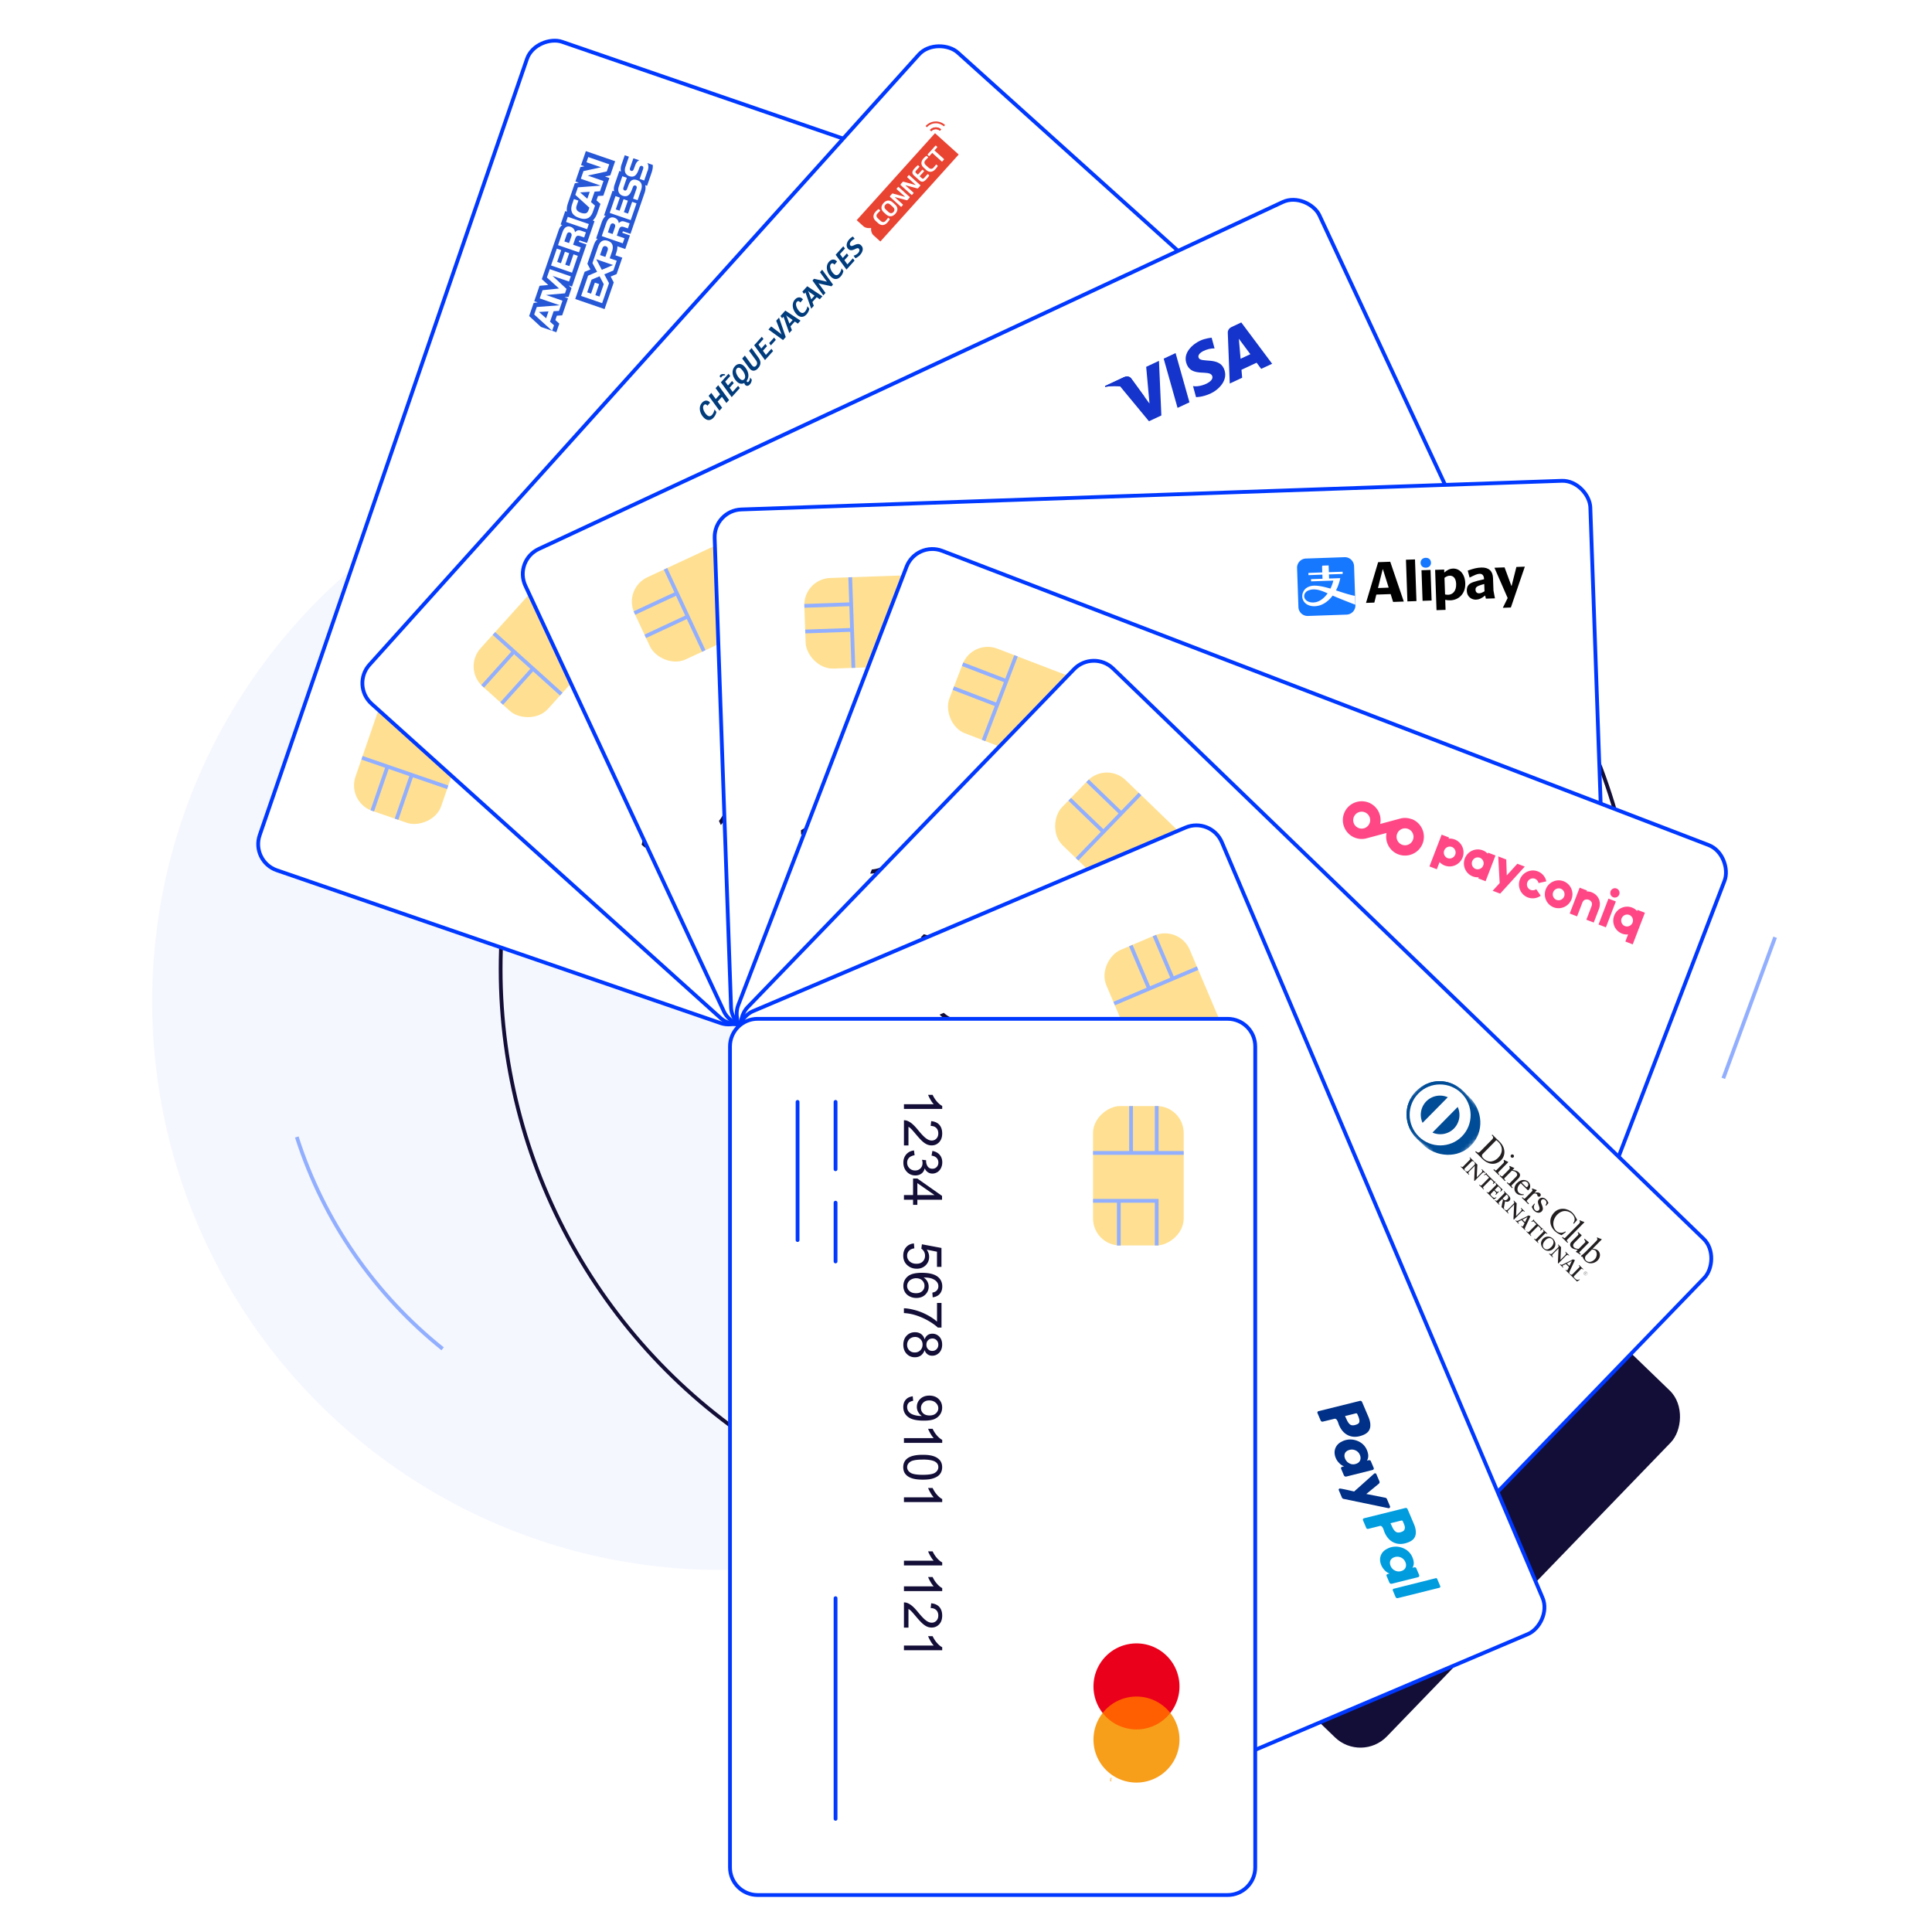 <svg xmlns="http://www.w3.org/2000/svg" id="Calque_1" data-name="Calque 1" viewBox="0 0 500 500"><defs><filter id="drop-shadow-9" filterUnits="userSpaceOnUse"><feOffset dx="-3.44" dy="3.44"/><feGaussianBlur result="blur"/><feFlood flood-color="#94b5ff" flood-opacity="1"/><feComposite in2="blur" operator="in"/><feComposite in="SourceGraphic"/></filter><filter id="drop-shadow-10" filterUnits="userSpaceOnUse"><feOffset dx="-3.44" dy="3.44"/><feGaussianBlur result="blur-2"/><feFlood flood-color="#94b5ff" flood-opacity="1"/><feComposite in2="blur-2" operator="in"/><feComposite in="SourceGraphic"/></filter><filter id="drop-shadow-11" filterUnits="userSpaceOnUse"><feOffset dx="-3.44" dy="3.44"/><feGaussianBlur result="blur-3"/><feFlood flood-color="#94b5ff" flood-opacity="1"/><feComposite in2="blur-3" operator="in"/><feComposite in="SourceGraphic"/></filter><filter id="drop-shadow-12" filterUnits="userSpaceOnUse"><feOffset dx="-3.44" dy="3.44"/><feGaussianBlur result="blur-4"/><feFlood flood-color="#94b5ff" flood-opacity="1"/><feComposite in2="blur-4" operator="in"/><feComposite in="SourceGraphic"/></filter><filter id="drop-shadow-13" filterUnits="userSpaceOnUse"><feOffset dx="-3.44" dy="3.44"/><feGaussianBlur result="blur-5"/><feFlood flood-color="#94b5ff" flood-opacity="1"/><feComposite in2="blur-5" operator="in"/><feComposite in="SourceGraphic"/></filter><filter id="drop-shadow-14" filterUnits="userSpaceOnUse"><feOffset dx="-3.44" dy="3.44"/><feGaussianBlur result="blur-6"/><feFlood flood-color="#94b5ff" flood-opacity="1"/><feComposite in2="blur-6" operator="in"/><feComposite in="SourceGraphic"/></filter><filter id="drop-shadow-15" filterUnits="userSpaceOnUse"><feOffset dx="-3.44" dy="3.44"/><feGaussianBlur result="blur-7"/><feFlood flood-color="#94b5ff" flood-opacity="1"/><feComposite in2="blur-7" operator="in"/><feComposite in="SourceGraphic"/></filter><filter id="drop-shadow-16" filterUnits="userSpaceOnUse"><feOffset dx="-3.44" dy="3.44"/><feGaussianBlur result="blur-8"/><feFlood flood-color="#94b5ff" flood-opacity="1"/><feComposite in2="blur-8" operator="in"/><feComposite in="SourceGraphic"/></filter><mask id="mask" width="1.47" height="1.47" x="413.08" y="325.41" maskUnits="userSpaceOnUse"><g id="_3hnrv5vwyb" data-name="3hnrv5vwyb"><path id="fxd4ddphza" d="m413.81 325.41.74.73-.73.74-.74-.73.73-.74Z" class="cls-17"/></g></mask><mask id="mask-1" width="26.3" height="26.28" x="363.88" y="272.86" maskUnits="userSpaceOnUse"><g id="_36mkebmyld" data-name="36mkebmyld"><path id="_7spq7apxic" d="m375.94 272.86 14.24 14.04-12.06 12.23-14.24-14.04 12.06-12.23Z" class="cls-17" data-name="7spq7apxic"/></g></mask><mask id="mask-2" width="24.67" height="24.67" x="363.88" y="272.86" maskUnits="userSpaceOnUse"><g id="f64frahwrf"><path id="upd965j6re" d="m375.94 272.86 12.61 12.43-12.06 12.23-12.61-12.43 12.06-12.23Z" class="cls-17"/></g></mask><style>.cls-3{fill:#003b7c}.cls-14,.cls-15,.cls-17,.cls-18,.cls-19,.cls-20,.cls-21,.cls-22,.cls-3,.cls-4,.cls-5,.cls-7,.cls-8,.cls-9{stroke-width:0}.cls-4{fill:#009cde}.cls-26,.cls-27{fill:none}.cls-26,.cls-27,.cls-28{stroke-miterlimit:10;stroke-width:.98px}.cls-7{fill:#1677ff}.cls-8{fill:#ffe092}.cls-9{fill:#f79e1b}.cls-26{stroke:#92afff}.cls-17,.cls-28{fill:#fff}.cls-14{fill:#004c97}.cls-14,.cls-17,.cls-21{fill-rule:evenodd}.cls-15{fill:#e94332}.cls-18{fill:#1434cb}.cls-19{fill:#003087}.cls-20{fill:#ff4785}.cls-21{fill:#231f20}.cls-22{fill:#130e37}.cls-27{stroke-linecap:round}.cls-27,.cls-28{stroke:#0038ff}</style></defs><circle cx="186.48" cy="259.2" r="147.11" style="fill:#f5f7ff;stroke-width:0"/><circle cx="276.67" cy="250.79" r="147.11" style="stroke-miterlimit:10;stroke-width:.98px;fill:none;stroke:#130e37"/><rect width="231.47" height="124.75" x="196.67" y="268.59" class="cls-22" rx="9.51" ry="9.51" transform="rotate(44 312.406 330.954)"/><path d="M114.55 349.07c-17.47-14-30.78-33-37.74-54.82M459.4 242.56l-13.41 36.51" class="cls-26"/><g id="c8" style="filter:url(#drop-shadow-9)"><rect width="226.76" height="135.92" x="56.11" y="66.42" class="cls-28" rx="7.15" ry="7.15" transform="rotate(-71 169.492 134.382)"/><path d="m161.87 227.02-.39 1.14-7.29-2.51c.17.37.31.82.42 1.36.11.54.17 1.01.18 1.41l-1.11-.38c-.08-.74-.25-1.43-.52-2.05-.26-.63-.56-1.11-.9-1.45l.25-.74 9.36 3.22ZM163.85 217.69l1.1.38-2.12 6.16c-.28-.09-.53-.22-.75-.41-.37-.3-.69-.69-.98-1.18-.29-.49-.59-1.15-.9-1.98-.48-1.3-.9-2.21-1.27-2.73-.36-.52-.76-.86-1.19-1.01-.45-.16-.89-.13-1.32.09s-.72.59-.9 1.11c-.19.55-.18 1.05.04 1.49s.62.77 1.2.98l-.53 1.13c-.85-.38-1.41-.92-1.69-1.6s-.27-1.47.04-2.35.8-1.52 1.48-1.87 1.38-.4 2.11-.15c.37.13.71.33 1.02.61.31.28.6.66.88 1.15.28.49.62 1.27 1.03 2.33.34.89.58 1.46.72 1.73s.29.5.45.7l1.57-4.57ZM162.92 215.99l.24-1.2c.69.09 1.24.03 1.63-.19.39-.22.67-.55.83-1.01.19-.54.16-1.06-.09-1.56s-.64-.84-1.19-1.03-1.02-.16-1.48.07c-.46.23-.78.6-.96 1.13-.07.22-.12.5-.15.85l-.96-.47c.03-.07.06-.13.08-.18.17-.49.19-.97.07-1.45s-.44-.81-.97-.99c-.42-.14-.82-.12-1.19.07s-.64.51-.79.96-.14.86.04 1.26c.18.39.53.73 1.06 1.01l-.6 1.07c-.72-.4-1.2-.93-1.45-1.57s-.25-1.33 0-2.07c.18-.51.45-.94.81-1.29.37-.35.78-.58 1.23-.67.46-.1.89-.07 1.32.07s.73.37.99.7.41.74.46 1.23c.32-.51.73-.84 1.23-1.01s1.06-.15 1.66.06c.81.28 1.4.81 1.76 1.6.36.79.39 1.64.07 2.54-.28.82-.76 1.41-1.43 1.79-.67.37-1.41.46-2.21.27ZM169.13 205.94l-2.23-.77-1.39 4.04-1.05-.36-4.58-6.33.32-.93 6.04 2.08.43-1.26 1.05.36-.43 1.26 2.23.77-.39 1.14Zm-3.28-1.13-4.2-1.45 3.2 4.37 1-2.92ZM170.77 193.25l.31-1.24c.62.11 1.13.06 1.53-.17.41-.22.69-.56.85-1.02.19-.55.14-1.09-.14-1.61s-.77-.9-1.46-1.14-1.23-.22-1.73.02-.86.65-1.06 1.25c-.13.37-.16.73-.09 1.08.07.35.2.66.41.92l-.51 1.03-4.48-2.55 1.6-4.63 1.09.38-1.28 3.72 2.33 1.36c-.2-.69-.19-1.35.02-1.96.28-.81.8-1.4 1.55-1.77.76-.37 1.58-.4 2.46-.09s1.49.79 1.93 1.49c.55.86.64 1.8.29 2.84-.29.85-.77 1.46-1.43 1.83-.66.37-1.39.46-2.2.27ZM170.71 178.49l-.3 1.17c-.48-.05-.86-.02-1.13.1-.43.2-.73.52-.88.98-.13.36-.13.72-.03 1.07.14.45.42.87.86 1.25.43.38 1.11.74 2.04 1.07-.32-.42-.52-.86-.59-1.33-.07-.47-.02-.92.13-1.36.26-.76.77-1.32 1.51-1.66.75-.34 1.56-.36 2.45-.05.58.2 1.09.51 1.5.94.42.43.68.9.8 1.44.12.53.08 1.08-.12 1.64-.33.95-.95 1.61-1.86 1.97-.91.36-2.17.26-3.78-.29-1.8-.62-3-1.4-3.59-2.35-.51-.83-.6-1.73-.26-2.71.25-.73.66-1.26 1.24-1.59.57-.33 1.24-.41 1.99-.26Zm2.41 6.06c.39.14.8.18 1.22.14.42-.04.77-.18 1.07-.42.29-.24.5-.52.61-.85.17-.48.11-.97-.16-1.45s-.74-.84-1.41-1.07-1.21-.22-1.7 0-.82.58-1 1.11-.14 1.02.1 1.51c.25.49.67.84 1.27 1.04ZM170.12 176.75l-1.1-.38 2.08-6.03.89.31c.43.81 1.06 1.69 1.91 2.63.85.94 1.77 1.76 2.76 2.46.7.5 1.5.94 2.41 1.32l-.4 1.18c-.73-.27-1.57-.71-2.51-1.35-.94-.63-1.81-1.37-2.6-2.22-.79-.85-1.41-1.67-1.87-2.48l-1.57 4.56ZM176.24 168.87c-.34.41-.71.68-1.11.8-.4.12-.83.1-1.28-.06-.68-.23-1.16-.67-1.46-1.32-.29-.65-.3-1.37-.02-2.18s.74-1.39 1.39-1.72c.64-.33 1.3-.38 1.98-.15.43.15.77.39 1.01.73.24.34.37.77.38 1.29.38-.51.83-.84 1.35-1 .52-.16 1.07-.13 1.64.06.8.27 1.37.79 1.72 1.54.35.75.36 1.59.05 2.51s-.84 1.57-1.58 1.94c-.74.38-1.52.42-2.33.14-.61-.21-1.06-.54-1.36-.99-.3-.45-.43-.98-.38-1.6Zm2.16 1.41c.33.11.67.14 1.03.09.36-.05.67-.2.95-.45.27-.25.47-.55.59-.9.19-.55.17-1.06-.06-1.54s-.62-.81-1.16-1-1.07-.16-1.56.08-.82.64-1.01 1.19-.16 1.05.07 1.52c.23.48.62.81 1.15.99Zm-4.18-1.85c.44.15.85.13 1.23-.05.38-.19.64-.51.8-.96s.14-.85-.04-1.23c-.18-.38-.47-.64-.87-.77s-.82-.12-1.21.07-.65.5-.8.94-.14.85.05 1.23c.18.38.47.64.86.78ZM183.93 155.95l.28-1.13c.55.08.99.04 1.31-.15.32-.18.56-.48.7-.89.12-.35.15-.69.08-1.01-.07-.32-.21-.61-.42-.87s-.53-.53-.94-.8-.86-.49-1.34-.65c-.05-.02-.13-.04-.23-.07.29.35.47.77.56 1.24.09.47.06.94-.1 1.4-.27.77-.77 1.33-1.51 1.67s-1.57.35-2.49.04-1.61-.87-1.99-1.62c-.38-.76-.43-1.55-.14-2.39.21-.61.56-1.1 1.06-1.49.5-.39 1.1-.61 1.79-.66s1.61.12 2.76.51 2.09.87 2.71 1.37c.62.5 1.02 1.07 1.21 1.71.19.64.17 1.3-.07 1.99-.25.73-.66 1.25-1.22 1.58-.56.32-1.23.4-1.99.25Zm-2.5-6.1c-.66-.23-1.24-.23-1.74-.01-.51.22-.84.57-1.01 1.06s-.12 1.02.17 1.54c.29.52.76.89 1.42 1.12.59.2 1.14.19 1.63-.04s.83-.61 1.01-1.13.15-1.03-.11-1.5c-.25-.47-.71-.82-1.37-1.04ZM190.01 145.31l-.39 1.14-7.29-2.51c.17.37.31.82.42 1.36.11.54.17 1.01.18 1.41l-1.11-.38c-.08-.74-.25-1.43-.52-2.05-.26-.63-.56-1.11-.9-1.45l.25-.74 9.36 3.22ZM186.42 140.8c-1.1-.38-1.95-.8-2.54-1.26-.59-.46-1-.97-1.21-1.55-.21-.57-.2-1.2.03-1.88.17-.5.42-.9.76-1.21.33-.31.73-.52 1.19-.63.46-.12.99-.15 1.59-.1.59.05 1.35.23 2.28.55 1.09.38 1.94.79 2.53 1.25.59.46 1 .97 1.21 1.54.21.57.2 1.2-.03 1.88-.31.9-.87 1.49-1.7 1.78-.99.35-2.36.22-4.11-.38Zm.4-1.18c1.53.53 2.61.7 3.24.51.63-.18 1.04-.54 1.22-1.06s.08-1.05-.31-1.59c-.39-.53-1.34-1.06-2.87-1.59s-2.62-.7-3.24-.52c-.63.18-1.03.54-1.22 1.08s-.1 1.02.23 1.49c.43.59 1.41 1.15 2.94 1.67ZM194.99 130.83l-.39 1.14-7.29-2.51c.17.37.31.82.42 1.36.11.54.17 1.01.18 1.41l-1.11-.38c-.08-.74-.25-1.43-.52-2.05-.26-.63-.56-1.11-.9-1.45l.25-.74 9.36 3.22ZM200.33 115.32l-.39 1.14-7.29-2.51c.17.37.31.82.42 1.36.11.54.17 1.01.18 1.41l-1.11-.38c-.08-.74-.25-1.43-.52-2.05-.26-.63-.56-1.11-.9-1.45l.25-.74 9.36 3.22ZM202.49 109.04l-.39 1.14-7.29-2.51c.17.37.31.82.42 1.36.11.54.17 1.01.18 1.41l-1.11-.38c-.08-.74-.25-1.43-.52-2.05-.26-.63-.56-1.11-.9-1.45l.25-.74 9.36 3.22ZM204.48 99.72l1.1.38-2.12 6.16c-.28-.09-.53-.22-.75-.41-.37-.3-.69-.69-.98-1.18-.29-.49-.59-1.15-.9-1.98-.48-1.3-.9-2.21-1.27-2.73-.36-.52-.76-.86-1.19-1.01-.45-.16-.89-.13-1.32.09s-.72.59-.9 1.11c-.19.55-.18 1.05.04 1.49s.62.77 1.2.98l-.53 1.13c-.85-.38-1.41-.92-1.69-1.6s-.27-1.47.04-2.35.8-1.52 1.48-1.87 1.38-.4 2.11-.15c.37.13.71.33 1.02.61.31.28.6.66.88 1.15.28.49.62 1.27 1.03 2.33.34.89.58 1.46.72 1.73s.29.5.45.7l1.57-4.57ZM207.48 94.56l-.39 1.14-7.29-2.51c.17.37.31.82.42 1.36.11.54.17 1.01.18 1.41l-1.11-.38c-.08-.74-.25-1.43-.52-2.05-.26-.63-.56-1.11-.9-1.45l.25-.74 9.36 3.22Z" class="cls-22"/><path d="m186.51 209.83 4.95-14.38M178.02 234.5l5.67-16.49M219.83 113.05l18.59-53.99M187.31 237.7l11.64-33.82" class="cls-27"/><g id="Page-1"><path id="paypal" d="m153.58 46.36 1.86 1.64.62-1.8-2.48.16Zm-2.23 10.82c-.03-.2-.19-.37-.42-.45s-.44-.03-.57.11c-.14.12-.23.36-.31.59l-.55 1.61 1.21.42.55-1.58c.09-.25.16-.47.11-.68Zm-8.43 20.12 1.86 1.63.61-1.78-2.47.15Zm28.11-36.55-.87 2.52-1.17-.4.86-2.51c.09-.25.11-.43.05-.57a.492.492 0 0 0-.3-.28.472.472 0 0 0-.41.04c-.12.07-.2.19-.28.42-.46 1.21-.91 2.77-2.63 2.17-.79-.27-1.45-1.06-.97-2.43l.89-2.6-1.08-.37-.83 2.41c-.25.73-.26 1.32-.12 1.79l-.44-.15-1.23 3.57c-.2.57-.29 1.29-.09 1.71l-.44-.15-2.2 6.38.44.15c-.54.38-.91 1.21-1.05 1.61l-1.45 4.21.44.15c-.53.27-.89 1.14-1.08 1.69l-1.62 4.71.79 1.48-1.51.61-2.42 7.03 7.59 2.61 2.38-6.9-.8-1.52 1.54-.64 1.47-4.25-1.78-.61.14-.42c.2-.56.41-1.23.36-1.91l2.05.7 1.21-3.51-1.98-.68.06-.17c.07-.22.09-.23.31-.16l1.75.6 3.67-10.66c.23-.68.3-1.44.13-1.94l.49.17 1.16-3.38c.24-.7.38-1.42.31-2.03l-1.41-.49c.35.48.37 1.17.09 2.01Zm-9.24 21.02-.56 1.63 1.82.63-.87 2.54-2.35.99 1.22 2.29-1.78 5.17-5.44-1.87 1.81-5.25 2.33-.99-1.21-2.27 1.44-4.17c.36-1.04 1.04-2.1 2.55-1.58 1.51.52 1.43 1.76 1.04 2.9Zm2.45-7.91c.33-.09.59-.03 1.07.13l1.08.37-.45 1.31-.68-.23c-.33-.11-.8-.31-1.14-.16-.26.12-.41.4-.57.87l-.48 1.39 1.99.68-.45 1.31-5.44-1.87 1.04-3.01c.23-.66.42-1.13.8-1.48.39-.33.82-.47 1.44-.26.87.3 1.11 1.03 1.13 1.42.21-.25.48-.42.68-.48Zm-.39-6.16-1.05 3.05.99.34 1.03-2.98 1.11.38-1.03 2.98 1.08.37 1.06-3.05 1.13.39-1.5 4.35-5.44-1.87 1.5-4.35 1.12.39Zm5.47-1.87-.87 2.54-1.17-.4.87-2.53c.09-.25.11-.43.05-.58a.492.492 0 0 0-.3-.28.472.472 0 0 0-.41.04c-.12.07-.2.2-.28.42-.46 1.21-.91 2.76-2.63 2.17-.79-.27-1.45-1.05-.98-2.42l.9-2.62 1.16.4-.82 2.39c-.08.24-.13.39-.08.56.04.17.15.27.32.33.21.07.39 0 .5-.15.1-.12.16-.26.24-.49l.26-.7c.26-.7.55-1.15.95-1.34.35-.16.73-.19 1.29 0 1.17.4 1.46 1.32 1.01 2.64Zm1.63-7.08Zm-9.33 15.75c-.15.13-.23.36-.31.59l-.55 1.61 1.22.42.55-1.58c.09-.25.15-.47.11-.68-.04-.2-.2-.37-.43-.45s-.44-.04-.58.1Zm4.92-14.61c-.08.24-.13.4-.08.56.04.17.15.27.33.33.2.07.38 0 .5-.15.1-.12.16-.26.23-.48l.26-.7c.26-.71.55-1.14.95-1.33.06-.04.12-.05.18-.07l-1.55-.53-.82 2.38Zm-7.22 20.98-.59 1.7 1.38.48.58-1.69c.17-.5.03-.9-.44-1.06-.48-.16-.78.1-.94.57Zm-3.91 11.35.99.34.99-2.86 1.11.38-.99 2.86 1.08.37 1.1-3.21-1.08-2.04-2.08.88-1.13 3.27Zm6.69-7.07-4.36-1.5 1.45 2.74 2.9-1.24Zm-11.57 5.26.94.32 3.75-10.9-1.98-.68.07-.21c.06-.15.08-.18.33-.1l1.72.59 1.94-5.64-.46-.16c.4-.37.86-1 1.18-1.93l.82-2.37-1.03-.92.39-1.13 1.38-.08 1.57-4.57-1.15-.39 1.38-.3 1.26-3.66-7.58-2.61-1.25 3.62.9.31-1.07.2-1.28 3.72.9.31-1.06.16-1.73 5.02c-.29.84-.43 1.62-.31 2.33l-.44-.15-1.19 3.47.44.15c-.47.26-.75.75-.95 1.32l-4.36 12.67 1.67 1.52-2.26.2-1.37 3.99.9.31-1.05.13-1.17 3.4 3.06 2.82 2.88.99-4.63-4.21.67-1.94 5.91-.45-5.15-1.77.73-2.13 4.27-.44-3.15-2.84.75-2.17 5.44 1.87-.46 1.34-4.26-1.46 3.61 3.36-.39 1.15-4.91.43 4.26 1.47-.91 2.65-1.38.08-.94 2.72 1.04.92-.49 1.42 1.09.38.77-2.23-1.03-.92.39-1.13 1.38-.09 1.51-4.39-.92-.32 1.06-.07.78-2.28-.81-.72Zm.96-18.88c-.29-.57-.26-1.3.05-2.2l.43-1.26 1.16.4-.43 1.24c-.16.48-.19.77-.02 1.11.15.3.53.6 1.1.8s1.04.23 1.4.08c.28-.13.48-.47.59-.81l.2-.59-3.64-3.31.67-1.95 5.9-.44-5.14-1.77.68-1.99 4.57-.99-3.79-1.3.46-1.34 5.43 1.87-.64 1.85-4.93 1.07 4.08 1.4-.91 2.66-1.39.09-.93 2.71 1.04.91-.53 1.53c-.22.63-.63 1.39-1.25 1.68-.62.3-1.33.32-2.31-.02-.81-.28-1.49-.67-1.88-1.43ZM149.93 54l.46-1.33 5.44 1.87-.46 1.33-5.44-1.87Zm-2.07 6 1.03-3c.23-.67.42-1.15.8-1.49.38-.33.82-.45 1.43-.25.87.3 1.11 1.03 1.13 1.42.21-.25.48-.43.68-.49.33-.09.59-.04 1.07.13l1.07.37-.45 1.32-.69-.23c-.33-.11-.79-.31-1.13-.16-.26.12-.4.4-.56.87l-.48 1.4 1.98.68-.45 1.3-5.44-1.87Zm-1.81 5.26 1.5-4.36 1.13.39-1.05 3.05.98.34 1.03-2.98 1.11.38-1.03 2.98 1.09.37 1.05-3.05 1.12.39-1.5 4.36-5.43-1.87Z" style="fill:#2557d6;stroke-width:0"/></g><rect width="36.07" height="23.46" x="92.1" y="179.17" class="cls-8" rx="6.96" ry="6.96" transform="rotate(-71 110.14 190.902)"/><path d="m97.12 192.67 22.19 7.64M111.53 172.31l-3.77 10.92 15.58 5.36M103.73 194.94l-3.95 11.47M110 197.1l-3.94 11.47M120.8 175.48l-3.76 10.92" class="cls-26"/></g><g id="c7" style="filter:url(#drop-shadow-10)"><rect width="226.76" height="135.92" x="107.27" y="67.16" class="cls-28" rx="7.15" ry="7.15" transform="rotate(-48 220.646 135.122)"/><path d="m177.44 217.42-.81.9-5.73-5.16c.01.4-.04.87-.15 1.41-.11.54-.24.99-.39 1.37l-.87-.78c.22-.72.33-1.41.33-2.09 0-.68-.08-1.24-.26-1.68l.52-.58 7.36 6.62ZM182.91 209.61l.86.78-4.36 4.84c-.22-.19-.4-.41-.53-.67-.22-.42-.37-.91-.44-1.47-.08-.56-.09-1.28-.05-2.18.06-1.38.03-2.39-.1-3.01-.13-.62-.36-1.09-.7-1.39-.36-.32-.77-.46-1.25-.43s-.9.26-1.26.67c-.39.43-.57.9-.55 1.39s.27.95.72 1.37l-.93.84c-.63-.68-.94-1.4-.93-2.13.01-.74.33-1.46.96-2.15s1.33-1.08 2.09-1.14 1.43.17 2 .69c.29.26.53.58.7.96.18.37.29.84.36 1.4.06.56.08 1.41.04 2.55-.03.95-.04 1.57-.01 1.87.02.3.07.57.15.82l3.23-3.59ZM182.71 207.67l.69-1.01c.6.36 1.13.51 1.58.46.45-.05.83-.25 1.15-.6.38-.42.56-.91.53-1.47-.03-.56-.26-1.03-.7-1.42s-.88-.54-1.39-.52c-.51.03-.95.25-1.33.67-.15.17-.31.41-.47.72l-.7-.81c.06-.05.11-.1.14-.14.34-.38.56-.82.63-1.3.08-.49-.09-.92-.51-1.29-.33-.3-.7-.43-1.12-.4-.42.03-.79.22-1.1.57s-.47.74-.46 1.17c0 .43.2.88.58 1.34l-.97.76c-.5-.65-.75-1.32-.73-2.01.02-.69.29-1.32.81-1.9.36-.4.78-.69 1.25-.87.47-.18.94-.23 1.4-.14.46.09.85.28 1.19.58s.53.63.64 1.03.09.84-.06 1.31c.49-.34 1-.49 1.53-.45s1.03.28 1.51.7c.64.58.97 1.3 1 2.16.02.87-.28 1.66-.93 2.37-.58.64-1.25 1-2.02 1.08-.77.08-1.48-.12-2.14-.61ZM192.36 200.85l-1.75-1.58-2.86 3.18-.82-.74-1.74-7.62.66-.73 4.75 4.27.89-.99.82.74-.89.99 1.75 1.58-.81.9Zm-2.58-2.32-3.3-2.97 1.24 5.27 2.07-2.29ZM198.82 189.81l.77-1.02c.52.34 1.01.49 1.48.45.46-.05.85-.25 1.18-.61.39-.43.56-.95.5-1.54-.06-.59-.35-1.13-.89-1.62s-1.05-.68-1.6-.66c-.56.02-1.04.27-1.46.73-.26.29-.43.61-.51.96-.08.35-.07.69.02 1.01l-.87.75-3.12-4.1 3.28-3.64.86.77-2.63 2.92 1.61 2.17c.09-.72.35-1.31.79-1.8.58-.64 1.28-.98 2.12-1.02.84-.04 1.61.25 2.3.88s1.06 1.31 1.2 2.13c.17 1-.11 1.91-.84 2.72-.6.67-1.28 1.04-2.03 1.13-.75.09-1.46-.12-2.13-.61ZM204.53 176.2l-.74.96c-.43-.24-.78-.36-1.08-.35-.48.01-.87.2-1.19.55-.26.29-.4.61-.44.97-.05.47.05.96.3 1.48s.74 1.11 1.46 1.78c-.13-.51-.14-1-.02-1.46.12-.46.34-.86.65-1.2.54-.6 1.22-.91 2.04-.94.82-.02 1.58.28 2.28.91.46.41.8.9 1.01 1.45.22.55.27 1.1.17 1.63-.1.54-.35 1.02-.75 1.46-.67.75-1.5 1.11-2.48 1.09-.98-.02-2.1-.6-3.36-1.74-1.42-1.27-2.21-2.46-2.38-3.57-.15-.96.12-1.83.82-2.6.52-.58 1.11-.9 1.76-.98.65-.08 1.3.1 1.94.54Zm-.15 6.52c.31.28.67.48 1.07.6s.78.13 1.14.03c.36-.1.66-.28.89-.54.34-.38.48-.84.42-1.39-.06-.55-.35-1.06-.88-1.53s-1.03-.68-1.56-.67c-.53 0-.99.22-1.36.63s-.53.88-.49 1.43c.04.55.29 1.03.76 1.46ZM204.68 174.36l-.86-.78 4.27-4.74.7.63c.08.91.32 1.97.73 3.17s.94 2.31 1.58 3.35c.45.73 1.02 1.45 1.7 2.16l-.83.92c-.57-.53-1.16-1.27-1.78-2.22-.62-.95-1.13-1.97-1.52-3.06-.39-1.09-.64-2.09-.75-3.02l-3.23 3.59ZM213.39 169.5c-.47.25-.92.35-1.33.3-.42-.05-.8-.23-1.15-.55-.53-.48-.81-1.07-.83-1.78-.02-.71.26-1.38.83-2.02s1.23-.99 1.95-1.04c.72-.06 1.35.16 1.88.64.34.31.56.66.65 1.07.09.4.04.85-.15 1.34.55-.32 1.1-.45 1.63-.39.54.06 1.03.29 1.49.7.63.56.95 1.26.98 2.09.03.83-.28 1.6-.94 2.32s-1.39 1.11-2.22 1.17c-.83.06-1.56-.2-2.2-.78-.48-.43-.77-.91-.87-1.44-.1-.53-.01-1.07.27-1.62Zm1.44 2.14c.26.23.56.39.91.49.35.09.7.08 1.05-.04.35-.12.65-.32.89-.6.39-.43.57-.91.54-1.44-.02-.53-.25-.99-.68-1.37s-.92-.57-1.46-.54c-.54.03-1.01.27-1.4.7s-.56.9-.53 1.43c.03.53.25.98.67 1.36Zm-3.12-3.34c.35.31.73.46 1.15.43.42-.03.79-.22 1.11-.57s.46-.73.44-1.15c-.02-.42-.19-.77-.5-1.05s-.71-.43-1.14-.41c-.43.03-.8.21-1.1.55s-.46.73-.44 1.15c.02.42.18.77.48 1.05ZM225.52 160.62l.7-.94c.47.29.89.42 1.26.38.37-.04.7-.22.99-.55.25-.28.4-.58.46-.9.06-.32.05-.65-.05-.97-.09-.32-.28-.69-.56-1.11s-.6-.79-.98-1.12c-.04-.04-.1-.09-.18-.16.12.44.14.89.03 1.36-.1.47-.32.89-.64 1.25-.55.61-1.23.92-2.05.95s-1.59-.29-2.31-.94-1.14-1.43-1.2-2.27c-.06-.85.21-1.6.8-2.26.43-.48.95-.8 1.56-.96.61-.16 1.25-.13 1.91.09s1.44.74 2.34 1.55 1.59 1.62 1.96 2.32c.37.7.52 1.39.45 2.05-.07.66-.35 1.26-.84 1.8-.52.57-1.1.9-1.74.97-.65.08-1.29-.11-1.93-.55Zm.08-6.59c-.52-.46-1.05-.7-1.6-.69-.55 0-1 .2-1.35.58s-.51.89-.45 1.49c.06.59.35 1.12.87 1.59.47.42.97.62 1.52.6.54-.02 1-.24 1.38-.65s.54-.89.49-1.42c-.05-.53-.33-1.03-.85-1.49ZM235.26 153.2l-.81.9-5.73-5.16c.01.4-.04.87-.15 1.41-.11.54-.24.99-.39 1.37l-.87-.78c.22-.72.33-1.41.33-2.09 0-.68-.08-1.24-.26-1.68l.52-.58 7.36 6.62ZM233.72 147.64c-.87-.78-1.48-1.5-1.85-2.15-.37-.65-.54-1.29-.51-1.89.03-.61.28-1.18.76-1.71.35-.39.74-.67 1.17-.82.43-.15.87-.19 1.35-.12.47.08.97.25 1.5.53s1.15.74 1.88 1.39c.86.77 1.47 1.49 1.84 2.14.37.65.54 1.28.51 1.89-.03.61-.28 1.18-.77 1.72-.64.71-1.39 1.03-2.26.98-1.04-.07-2.25-.72-3.63-1.96Zm.83-.92c1.2 1.08 2.13 1.66 2.78 1.74.65.08 1.16-.09 1.54-.5s.48-.94.34-1.58c-.15-.64-.82-1.5-2.02-2.58s-2.13-1.67-2.78-1.74c-.65-.08-1.16.1-1.54.52s-.49.9-.37 1.46c.17.71.85 1.61 2.06 2.69ZM245.51 141.81l-.81.9-5.73-5.16c.01.4-.04.87-.15 1.41-.11.54-.24.99-.39 1.37l-.87-.78c.22-.72.33-1.41.33-2.09 0-.68-.08-1.24-.26-1.68l.52-.58 7.36 6.62ZM256.49 129.62l-.81.9-5.73-5.16c.01.4-.04.87-.15 1.41-.11.54-.24.99-.39 1.37l-.87-.78c.22-.72.33-1.41.33-2.09 0-.68-.08-1.24-.26-1.68l.52-.58 7.36 6.62ZM260.93 124.69l-.81.9-5.73-5.16c.01.4-.04.87-.15 1.41-.11.54-.24.99-.39 1.37l-.87-.78c.22-.72.33-1.41.33-2.09 0-.68-.08-1.24-.26-1.68l.52-.58 7.36 6.62ZM266.39 116.88l.86.78-4.36 4.84c-.22-.19-.4-.41-.53-.67-.22-.42-.37-.91-.44-1.47-.08-.56-.09-1.28-.05-2.18.06-1.38.03-2.39-.1-3.01-.13-.62-.36-1.09-.7-1.39-.36-.32-.77-.46-1.25-.43s-.9.26-1.26.67c-.39.43-.57.9-.55 1.39s.27.95.72 1.37l-.93.84c-.63-.68-.94-1.4-.93-2.13.01-.74.33-1.46.96-2.15s1.33-1.08 2.09-1.14 1.43.17 2 .69c.29.26.53.58.7.96.18.37.29.84.36 1.4.06.56.08 1.41.04 2.55-.03.95-.04 1.57-.01 1.87.02.3.07.57.15.82l3.23-3.59ZM271.18 113.31l-.81.9-5.73-5.16c.01.4-.04.87-.15 1.41-.11.54-.24.99-.39 1.37l-.87-.78c.22-.72.33-1.41.33-2.09 0-.68-.08-1.24-.26-1.68l.52-.58 7.36 6.62Z" class="cls-22"/><path d="m206.83 211.22 10.18-11.3M189.38 230.61l11.66-12.96M275.32 135.15l38.21-42.43M196.68 237.18l23.93-26.57" class="cls-27"/><rect width="36.07" height="23.46" x="125.89" y="152.23" class="cls-8" rx="6.96" ry="6.96" transform="rotate(-48 143.932 163.955)"/><path d="m131.26 160.5 17.43 15.7M152.47 147.38l-7.73 8.58 12.25 11.03M136.45 165.17l-8.11 9.02M141.38 169.61l-8.11 9.02M159.77 153.93l-7.73 8.58" class="cls-26"/><path d="M232.59 49.54c-.39.44-.34.86.19 1.34l.54.49c.53.48.96.49 1.35.05s.34-.86-.19-1.34l-.54-.49c-.54-.49-.96-.49-1.35-.05Z" class="cls-15"/><path d="m225.15 53.54 1.74 1.57c.76.69 2 .44 2 .44s-.19 1.19.65 1.94l1.74 1.57 20.27-22.51-6.13-5.52-20.27 22.51Zm6.04-2.57c.05.05.06.1 0 .17-.15.16-.44.44-.66.68-.34.38-.41.81.17 1.32l.59.54c.56.51 1.01.41 1.34.04.22-.24.47-.56.6-.73.06-.07.12-.08.17-.03l.27.24c.05.05.04.11 0 .19s-.27.42-.58.77c-.49.54-1.39 1.06-2.39.15l-.59-.54c-1.01-.91-.58-1.85-.1-2.39.31-.34.63-.6.7-.65.08-.04.14-.07.19-.02l.28.25Zm3.86-1.51c.89.8.77 1.68.11 2.42s-1.53.94-2.42.15l-.54-.49c-.89-.8-.77-1.68-.11-2.42s1.53-.94 2.42-.15l.54.49Zm3.75-2.03c.09.08.09.23 0 .33l-.41.46c-.09.1-.18.2-.39.14l-2.87-.77s-.06 0-.07.01 0 .03.01.05l2.03 1.83s.06.11 0 .16l-.35.39c-.05.05-.13.06-.17.02l-2.76-2.49c-.09-.08-.08-.22 0-.32l.44-.49c.08-.09.15-.13.3-.09l3.02.83h.06c.01 0 0-.03-.01-.05l-2.13-1.92s-.04-.1 0-.15l.35-.39c.05-.05.11-.06.15-.02l2.76 2.49.02-.02Zm2.75-3.06c.09.08.09.23 0 .33l-.41.46c-.09.1-.18.2-.39.14l-2.87-.77s-.06 0-.07.01 0 .03.01.05l2.03 1.83s.06.11 0 .16l-.35.39c-.05.05-.13.06-.17.02l-2.76-2.49c-.09-.08-.08-.22 0-.32l.44-.49c.08-.09.15-.13.3-.09l3.02.83h.06c.01 0 0-.03-.01-.05l-2.13-1.92s-.04-.1 0-.15l.35-.39c.05-.05.11-.06.15-.02l2.76 2.49.02-.02Zm-.2-4.75s.05.12 0 .17l-.83.92c-.23.26-.24.43.02.66l.44.39 1.1-1.22c.05-.05.12-.07.17-.02l.29.26s.05.12 0 .17l-1.1 1.22.52.47c.27.24.43.22.66-.04l.83-.92c.05-.05.13-.06.17-.02l.26.23c.05.05.05.09 0 .17-.11.16-.24.37-.72.9-.53.58-1.09.91-1.77.29l-1.41-1.27c-.69-.62-.42-1.21.1-1.79.48-.53.68-.67.82-.81.07-.05.12-.07.17-.02l.27.24Zm2.25-2.43c.05.05.06.1 0 .17-.15.16-.44.44-.66.68-.34.38-.41.81.17 1.32l.59.54c.56.51 1.01.41 1.34.04.22-.24.47-.56.6-.73.06-.07.12-.08.17-.03l.27.24c.05.05.04.11 0 .18-.04.08-.27.42-.58.77-.49.54-1.39 1.06-2.39.15l-.59-.54c-1.01-.91-.58-1.85-.1-2.39.31-.34.63-.6.7-.65.08-.04.13-.06.18 0l.28.25Zm2.38-2.64s.04.11-.01.16l-.7.78 2.45 2.21s.05.12 0 .17l-.4.45c-.05.05-.13.06-.17.02l-2.45-2.21-.7.78c-.05.05-.12.07-.16.03l-.32-.29s-.04-.11.01-.16l1.98-2.2c.05-.05.12-.07.16-.03l.32.29ZM248.02 28.92l-.31.34c-.62-.55-1.42-.84-2.24-.79-.83.04-1.59.4-2.14 1.02l-.34-.31a3.54 3.54 0 0 1 5.03-.26ZM246.99 30.06l-.31.34c-.31-.28-.72-.42-1.13-.4s-.8.2-1.09.51l-.34-.31c.37-.41.86-.64 1.4-.67a2 2 0 0 1 1.48.52Z" class="cls-15"/><path d="m246.99 30.06-.31.34c-.31-.28-.72-.42-1.13-.4s-.8.2-1.09.51l-.34-.31c.37-.41.86-.64 1.4-.67a2 2 0 0 1 1.48.52Z" class="cls-15"/><path d="m187.21 100.75-.68.8s-.09-.1-.15-.15c-.24-.22-.5-.3-.77 0-.56.63.1 1.96.78 2.57.46.41.92.41 1.33-.05.33-.37.55-.92.64-1.41l.48.66a3 3 0 0 1-.71 1.44c-.34.38-.74.62-1.13.65-.42.05-.86-.11-1.28-.49-1.11-1-1.65-2.81-.61-3.96.54-.61 1.28-.81 1.93-.23.04.06.13.13.16.18M189.32 96.25l2.8 3.84-.69.76-1.16-1.59-1.11 1.23 1.16 1.59-.69.76-2.8-3.84.69-.76 1.16 1.59 1.11-1.23-1.16-1.59.69-.76ZM191.12 93.69c-.43.03-.69.12-.9.35a.83.83 0 0 0-.15.25.561.561 0 0 1-.23-.12c-.17-.15-.16-.37 0-.54.28-.31.74-.3 1.19-.21l.09.27Zm.87-.4.44.58-1.31 1.45.72 1.01 1.06-1.18.43.57-1.06 1.18.78 1.08 1.41-1.56.44.58-2.1 2.34-2.8-3.84 1.99-2.21ZM194.13 91.94c-.65.72.2 2.13.83 2.69.45.4.81.37 1.09.07.65-.72-.19-2.12-.83-2.69-.44-.41-.81-.37-1.09-.07m2.53 3.19c.01.09.07.2.13.25.13.11.28.06.42-.09.22-.24.34-.67.38-1.03l.41.56c-.03.41-.17.86-.51 1.24s-.8.47-1.13.17a.871.871 0 0 1-.29-.56c-.59.34-1.25.25-1.82-.26-1.11-1-1.76-2.79-.61-4.06.67-.74 1.55-.78 2.28-.12 1.05.97 1.7 2.66.74 3.92M197.96 86.65l1.66 2.31c.38.52.57.92.61 1.36.04.51-.16 1.04-.61 1.54-.55.62-1.3.9-1.98.29-.11-.1-.31-.33-.49-.59l-1.63-2.22.69-.76 1.74 2.39c.09.11.21.27.3.34.3.27.62.18.87-.11.19-.21.27-.47.25-.72-.03-.22-.14-.47-.31-.7l-1.77-2.42.67-.74.02.02ZM200.6 83.72l.43.57-1.3 1.44.73 1.02 1.06-1.18.42.58-1.06 1.18.78 1.08 1.42-1.58.43.59-2.09 2.33-2.8-3.84 1.98-2.2ZM203.78 83.92l.44.6-1.29 1.43-.44-.6 1.29-1.43ZM205.06 78.77l1.73 5.02-.7.78-3.78-2.74.71-.79 2.4 1.82c.05.03.08.06.12.09.1.09.2.2.28.31-.11-.18-.21-.37-.28-.56l-1.22-3.14.71-.79ZM208.57 79.38l-1.23-.86a3.24 3.24 0 0 1-.31-.24c-.08-.08-.16-.14-.2-.2.12.17.24.47.32.66l.59 1.57.84-.93Zm2.05.16-.7.77-.78-.54-1.13 1.25.38.98-.68.75-1.5-4.22-.35.39-.44-.58 1.26-1.4 3.93 2.6ZM211.26 74.04l-.68.8s-.09-.1-.15-.15c-.24-.22-.5-.3-.77 0-.56.63.1 1.96.78 2.57.46.41.92.41 1.33-.05.33-.37.55-.92.64-1.41l.48.66a3 3 0 0 1-.71 1.44c-.34.38-.74.62-1.13.65-.42.04-.86-.11-1.28-.49-1.11-1-1.65-2.81-.61-3.96.54-.61 1.28-.81 1.93-.23.04.06.13.13.16.18M214.24 73.08l-1.23-.86a3.24 3.24 0 0 1-.31-.24c-.08-.08-.16-.14-.2-.2.12.17.24.47.32.66l.58 1.58.85-.94Zm2.05.16-.7.77-.78-.54-1.13 1.25.38.98-.68.75-1.5-4.22-.35.39-.44-.58 1.26-1.4 3.93 2.6ZM216.22 66.37l2.8 3.84-.39.44-2.86-.63c-.16-.03-.39-.11-.53-.19l1.84 2.53-.57.64-2.8-3.84.4-.45 2.9.64c.19.04.35.11.46.16L215.65 67l.57-.64ZM220.08 64.25l-.68.8s-.09-.1-.15-.15c-.24-.22-.5-.3-.77 0-.56.63.1 1.96.78 2.57.46.41.92.41 1.33-.05.33-.37.55-.92.64-1.41l.48.66a3 3 0 0 1-.71 1.44c-.34.38-.74.62-1.13.65-.42.05-.86-.11-1.28-.49-1.11-1-1.65-2.81-.61-3.96.54-.61 1.28-.81 1.93-.23.04.06.12.14.16.18M221.69 60.3l.42.58-1.3 1.44.74 1 1.06-1.18.42.58-1.06 1.18.78 1.08 1.41-1.56.44.58-2.09 2.33-2.8-3.84 1.98-2.2ZM224.61 58.38a2.4 2.4 0 0 0-.88.62c-.36.4-.46.87-.18 1.12.24.22.58.05.98-.12.61-.28 1.18-.47 1.7 0 .86.77.46 1.79-.21 2.55-.31.34-.78.68-1.21.84l-.48-.66c.41-.08.9-.36 1.19-.69.37-.41.45-.88.15-1.15-.22-.2-.52-.07-.93.13-.66.31-1.22.47-1.74 0-.67-.6-.57-1.63.22-2.51.27-.3.67-.6.96-.73l.45.59Z" class="cls-3"/></g><g id="c6" style="filter:url(#drop-shadow-11)"><rect width="226.76" height="135.92" x="154.48" y="87.37" class="cls-28" rx="7.15" ry="7.15" transform="rotate(-25 267.87 155.335)"/><path d="m195.93 214.2-1.1.51-3.26-6.99c-.15.38-.38.79-.69 1.24-.31.45-.61.82-.89 1.11l-.49-1.06c.48-.57.85-1.17 1.12-1.8.27-.62.41-1.17.42-1.65l.71-.33 4.18 8.97ZM204.02 209.15l.49 1.05-5.91 2.75c-.13-.26-.21-.53-.23-.82-.04-.47.02-.98.17-1.53.15-.54.42-1.22.8-2.02.6-1.25.96-2.19 1.09-2.81.12-.62.09-1.14-.1-1.56-.2-.43-.53-.73-.98-.88s-.92-.11-1.42.12c-.53.25-.88.6-1.05 1.07s-.13.98.13 1.54l-1.18.41c-.31-.88-.32-1.65-.03-2.33.3-.68.87-1.21 1.72-1.61s1.65-.48 2.37-.24 1.25.71 1.57 1.42c.17.36.26.74.27 1.16.01.41-.06.89-.22 1.43-.16.54-.48 1.33-.96 2.36-.4.86-.65 1.43-.74 1.72-.1.28-.16.55-.19.81l4.38-2.04ZM204.59 207.29l1.03-.66c.42.56.84.91 1.27 1.04.43.13.86.1 1.3-.1.52-.24.87-.62 1.06-1.15.19-.52.16-1.05-.09-1.58s-.59-.84-1.07-1.02c-.48-.17-.98-.14-1.48.09-.21.1-.45.26-.72.48l-.33-1.02c.08-.03.14-.05.18-.07.47-.22.83-.54 1.09-.95.26-.42.27-.88.03-1.39-.19-.4-.48-.67-.87-.81-.4-.14-.81-.11-1.24.1s-.72.5-.88.9c-.16.4-.15.89.01 1.46l-1.19.32c-.21-.8-.17-1.51.12-2.14.29-.63.78-1.1 1.49-1.43.49-.23.99-.33 1.49-.31.51.02.95.16 1.34.42.39.26.67.59.86 1s.24.79.18 1.2-.25.81-.57 1.18c.58-.12 1.11-.06 1.58.18s.84.66 1.11 1.24c.36.78.39 1.57.07 2.38-.32.81-.91 1.41-1.78 1.82-.78.37-1.54.44-2.28.21-.74-.23-1.31-.69-1.73-1.4ZM216.14 204.78l-1-2.14-3.88 1.81-.47-1.01 1.38-7.69.9-.42 2.7 5.79 1.21-.56.47 1.01-1.21.56 1 2.14-1.1.51Zm-1.47-3.14-1.88-4.03-.92 5.33 2.8-1.3ZM226.4 197.15l1.11-.63c.35.52.74.85 1.18.99.44.14.88.1 1.32-.1.53-.25.88-.65 1.06-1.22.18-.57.12-1.18-.19-1.84s-.7-1.04-1.22-1.24c-.52-.2-1.06-.16-1.63.1-.35.16-.63.39-.84.69-.21.29-.34.61-.38.94l-1.09.35-1.27-4.99 4.44-2.07.49 1.05-3.57 1.66.64 2.63c.36-.62.84-1.07 1.43-1.35.78-.36 1.56-.4 2.35-.11.79.29 1.38.86 1.78 1.71s.47 1.62.27 2.43c-.24.99-.85 1.72-1.84 2.18-.81.38-1.58.46-2.31.25-.73-.22-1.3-.68-1.72-1.4ZM236.98 186.85l-1.05.59c-.3-.39-.58-.63-.85-.75-.44-.17-.88-.16-1.32.04-.35.16-.61.4-.78.72-.23.41-.33.91-.3 1.48.03.58.24 1.31.65 2.21.08-.53.26-.97.55-1.35.29-.37.65-.66 1.06-.85.73-.34 1.48-.36 2.24-.06.76.3 1.35.87 1.74 1.73.26.56.38 1.14.37 1.73-.02.59-.18 1.12-.48 1.57-.3.45-.72.8-1.26 1.05-.91.43-1.82.44-2.71.03-.89-.4-1.7-1.38-2.42-2.92-.81-1.73-1.07-3.13-.8-4.21.24-.94.83-1.63 1.77-2.07.7-.33 1.37-.4 2-.21.63.18 1.16.6 1.57 1.26Zm-2.68 5.94c.18.38.43.7.75.97s.67.43 1.04.48c.37.05.72 0 1.03-.15.46-.22.77-.59.93-1.12.16-.53.09-1.11-.21-1.76s-.68-1.03-1.17-1.23c-.49-.2-.99-.19-1.49.05s-.83.61-1.01 1.12c-.18.52-.13 1.06.13 1.64ZM237.83 185.21l-.49-1.05 5.78-2.7.4.85c-.29.87-.48 1.94-.57 3.2-.09 1.26-.04 2.5.15 3.7.13.85.37 1.73.72 2.65l-1.13.53c-.32-.71-.57-1.62-.77-2.74a14.9 14.9 0 0 1-.21-3.41c.06-1.15.22-2.18.49-3.07l-4.38 2.04ZM247.74 184.14c-.53.05-.98-.03-1.34-.24-.36-.21-.65-.52-.85-.96-.3-.65-.32-1.31-.06-1.97.26-.66.78-1.17 1.56-1.53s1.51-.43 2.2-.2c.69.23 1.18.67 1.48 1.32.19.41.25.83.18 1.23-.07.41-.29.8-.66 1.17.63-.08 1.18.02 1.66.28.47.26.84.67 1.09 1.23.36.76.39 1.53.09 2.3-.3.77-.89 1.36-1.77 1.77s-1.71.48-2.5.21c-.78-.27-1.36-.8-1.72-1.58-.27-.58-.35-1.14-.24-1.67.11-.53.41-.99.88-1.39Zm.48 2.53c.15.31.36.58.65.8.28.22.61.35.98.37.37.02.72-.04 1.06-.2.52-.24.88-.61 1.06-1.11.18-.5.15-1-.09-1.52s-.63-.88-1.14-1.06c-.51-.18-1.03-.15-1.56.1s-.86.61-1.04 1.11c-.18.5-.15 1.01.09 1.52Zm-1.57-4.29c.2.42.49.7.89.85.4.14.81.11 1.25-.09s.71-.49.85-.88c.15-.39.13-.78-.05-1.17s-.48-.68-.89-.82c-.41-.14-.82-.12-1.23.07s-.7.49-.85.89c-.15.4-.14.78.03 1.16ZM262.38 180.7l1.01-.59c.32.45.66.73 1.01.84.36.11.73.07 1.13-.12.34-.16.6-.37.78-.65.18-.27.29-.58.34-.91.04-.33.02-.75-.08-1.24s-.25-.96-.46-1.42c-.02-.05-.06-.12-.11-.22-.06.45-.22.87-.5 1.27-.28.39-.64.69-1.08.9-.74.34-1.49.37-2.25.07s-1.35-.89-1.76-1.76-.5-1.76-.22-2.56.82-1.39 1.62-1.77c.58-.27 1.19-.36 1.81-.27.63.09 1.2.36 1.72.83s1.04 1.24 1.55 2.34.83 2.11.9 2.9c.07.79-.06 1.48-.39 2.06-.32.58-.82 1.03-1.47 1.33-.7.33-1.36.4-1.98.22-.62-.18-1.14-.6-1.56-1.26Zm2.65-6.04c-.29-.63-.69-1.05-1.2-1.26-.51-.21-1-.21-1.47 0s-.82.62-1 1.19c-.18.57-.12 1.17.18 1.8.27.57.65.95 1.16 1.15.51.2 1.02.18 1.52-.06s.84-.61 1-1.12c.16-.51.1-1.08-.2-1.71ZM274.25 177.68l-1.1.51-3.26-6.99c-.15.38-.38.79-.69 1.24-.31.45-.61.82-.89 1.11l-.49-1.06c.48-.57.85-1.17 1.12-1.8.27-.62.41-1.17.42-1.65l.71-.33 4.18 8.97ZM275.01 171.96c-.49-1.06-.78-1.96-.86-2.7-.08-.75 0-1.39.27-1.94s.72-.98 1.37-1.28c.48-.22.94-.32 1.4-.3.45.02.88.16 1.29.42.41.25.8.61 1.17 1.07.38.46.77 1.13 1.19 2.02.49 1.05.78 1.94.86 2.69.08.74 0 1.39-.27 1.94-.26.55-.72.98-1.38 1.28-.86.4-1.68.41-2.46.02-.94-.47-1.79-1.54-2.58-3.22Zm1.13-.53c.68 1.47 1.31 2.36 1.88 2.69.57.33 1.11.37 1.61.14s.81-.68.93-1.32c.12-.65-.17-1.7-.85-3.17s-1.31-2.37-1.88-2.69c-.57-.32-1.11-.37-1.62-.13s-.81.64-.91 1.2c-.12.72.16 1.81.84 3.28ZM288.14 171.21l-1.1.51-3.26-6.99c-.15.38-.38.79-.69 1.24-.31.45-.61.82-.89 1.11l-.49-1.06c.48-.57.85-1.17 1.12-1.8.27-.62.41-1.17.42-1.65l.71-.33 4.18 8.97ZM303 164.27l-1.1.51-3.26-6.99c-.15.38-.38.79-.69 1.24-.31.45-.61.82-.89 1.11l-.49-1.06c.48-.57.85-1.17 1.12-1.8.27-.62.41-1.17.42-1.65l.71-.33 4.18 8.97ZM309.02 161.47l-1.1.51-3.26-6.99c-.15.38-.38.79-.69 1.24-.31.45-.61.82-.89 1.11l-.49-1.06c.48-.57.85-1.17 1.12-1.8.27-.62.41-1.17.42-1.65l.71-.33 4.18 8.97ZM317.1 156.42l.49 1.05-5.91 2.75c-.13-.26-.21-.53-.23-.82-.04-.47.02-.98.17-1.53.15-.54.42-1.22.8-2.02.6-1.25.96-2.19 1.09-2.81.12-.62.09-1.14-.1-1.56-.2-.43-.53-.73-.98-.88s-.92-.11-1.42.12c-.53.25-.88.6-1.05 1.07s-.13.98.13 1.54l-1.18.41c-.31-.88-.32-1.65-.03-2.33.3-.68.87-1.21 1.72-1.61s1.65-.48 2.37-.24 1.25.71 1.57 1.42c.17.36.26.74.27 1.16.01.41-.06.89-.22 1.43-.16.54-.48 1.33-.96 2.36-.4.86-.65 1.43-.74 1.72-.1.28-.16.55-.19.81l4.38-2.04ZM322.9 155l-1.1.51-3.26-6.99c-.15.38-.38.79-.69 1.24-.31.45-.61.82-.89 1.11l-.49-1.06c.48-.57.85-1.17 1.12-1.8.27-.62.41-1.17.42-1.65l.71-.33 4.18 8.97Z" class="cls-22"/><path d="m225.41 219.99 13.79-6.43M201.77 231.01l15.8-7.37M318.18 176.73l51.75-24.13M205.92 239.91l32.41-15.11" class="cls-27"/><g id="Page-1-2" data-name="Page-1"><g id="paypal-2" data-name="paypal"><path d="m311.27 100.68-3.08 1.44-3.59-12.74 3.08-1.44 3.59 12.74Zm-11.2-9.19.86 9.51-1.17-1.59-3.52-4.84s-.62-1.01-1.96-.38l-4.86 2.27.04.23s1.63-.38 3.86-.15l7.47 9.04 3.21-1.5-.62-14.13-3.32 1.55Zm29.77.53 2.83-1.32-7.99-10.69-2.48 1.16c-1.14.53-1.01 1.55-1.01 1.55l.51 13.1 3.21-1.5-.18-2.06 3.92-1.83 1.18 1.59Zm-5.34-2.61-.45-5.19 2.98 4.01-2.53 1.18Zm-6.74-2.7-.75-2.75s-1.6.12-3.01.78c-1.53.71-4.85 3.08-3.33 6.33 1.43 3.06 5.71 1.11 6.46 2.72s-3.21 3.1-4.94 2.68l.78 2.87s1.69.03 3.79-.95 4.77-3.55 3.39-6.51-5.87-1.36-6.49-2.7c-.62-1.34 2.46-2.57 4.12-2.45Z" class="cls-18"/><path d="m299.77 99.41-3.52-4.84s-.62-1.01-1.96-.38l-4.86 2.27.04.23s2.56-.6 5.65.16c2.95.73 4.66 2.57 4.66 2.57Z" class="cls-18"/></g></g><rect width="36.07" height="23.46" x="167.94" y="140.17" class="cls-8" rx="6.96" ry="6.96" transform="rotate(-25 185.98 151.898)"/><path d="m175.67 143.76 9.91 21.27M200.32 139.98l-10.47 4.88 6.96 14.93M178.62 150.1l-11 5.12M181.42 156.11l-10.99 5.13M204.48 148.86l-10.47 4.88" class="cls-26"/></g><g id="c5" style="filter:url(#drop-shadow-12)"><rect width="226.76" height="135.92" x="190.45" y="124.66" class="cls-28" rx="7.15" ry="7.15" transform="rotate(-2 303.804 192.698)"/><path d="m214.62 218.71-1.21.04-.27-7.71c-.28.29-.65.58-1.12.87-.46.29-.88.52-1.25.67l-.04-1.17c.67-.34 1.24-.75 1.73-1.22s.83-.92 1.03-1.35l.78-.03.35 9.89ZM224.03 217.22l.04 1.16-6.51.23c-.02-.29.02-.57.11-.84.15-.45.4-.9.75-1.34.35-.44.86-.96 1.53-1.55 1.04-.92 1.74-1.64 2.1-2.16.36-.53.53-1.02.51-1.47-.02-.48-.2-.88-.56-1.19s-.81-.47-1.36-.45c-.58.02-1.04.21-1.38.57s-.5.85-.48 1.47l-1.25-.08c.05-.93.35-1.65.89-2.15.54-.51 1.28-.77 2.21-.81s1.7.2 2.27.71.87 1.14.89 1.92c.01.39-.05.78-.2 1.17-.15.39-.4.8-.76 1.23-.36.43-.96 1.03-1.8 1.8-.7.63-1.16 1.06-1.35 1.29-.2.22-.36.45-.49.67l4.83-.17ZM225.29 215.73l1.2-.2c.16.68.42 1.17.76 1.46.34.29.76.43 1.24.41.57-.02 1.04-.23 1.42-.64.38-.41.56-.9.54-1.49s-.22-1.01-.59-1.36c-.38-.35-.84-.51-1.4-.49-.23 0-.51.06-.85.16l.1-1.07h.2c.52-.02.97-.17 1.38-.45.4-.28.59-.7.57-1.26-.02-.44-.18-.81-.49-1.09s-.7-.41-1.18-.4-.86.18-1.16.48c-.3.31-.49.76-.56 1.35l-1.22-.17c.12-.82.43-1.46.94-1.92.51-.46 1.15-.71 1.93-.74.54-.02 1.04.08 1.5.29.46.21.82.52 1.07.91.25.39.39.81.4 1.26s-.09.82-.3 1.17-.54.65-.99.87c.59.11 1.05.38 1.39.79s.52.94.54 1.57c.03.86-.26 1.6-.86 2.22-.61.62-1.39.95-2.35.98-.86.03-1.59-.2-2.18-.7-.59-.5-.94-1.15-1.05-1.97ZM236.9 217.93l-.08-2.36-4.27.15-.04-1.11 4.27-6.54.99-.03.22 6.38 1.33-.05.04 1.11-1.33.05.08 2.36-1.21.04Zm-.12-3.47-.16-4.44-2.93 4.55 3.08-.11ZM249.33 214.91l1.27-.15c.12.61.35 1.07.7 1.37.35.3.77.44 1.26.42.58-.02 1.07-.26 1.46-.71.39-.45.57-1.04.54-1.77s-.24-1.23-.64-1.61c-.4-.39-.92-.57-1.54-.54a2.128 2.128 0 0 0-1.77 1.01l-1.14-.11.78-5.09 4.9-.17.04 1.16-3.93.14-.44 2.67c.58-.43 1.19-.66 1.84-.68.86-.03 1.6.24 2.21.82.61.58.93 1.33.97 2.27s-.2 1.67-.7 2.34c-.6.82-1.45 1.25-2.55 1.29-.9.03-1.64-.19-2.22-.68-.58-.48-.93-1.14-1.04-1.96ZM263.09 209.57l-1.2.14c-.12-.47-.29-.81-.49-1.02a1.65 1.65 0 0 0-1.23-.48c-.39.01-.72.13-1 .36-.37.29-.66.71-.86 1.25-.2.54-.29 1.3-.26 2.29.28-.45.62-.8 1.03-1.03.41-.23.85-.35 1.31-.37.81-.03 1.5.24 2.09.82.59.57.9 1.33.93 2.27.02.62-.09 1.2-.34 1.74s-.6.96-1.06 1.26c-.46.3-.98.46-1.57.48-1.01.04-1.84-.31-2.51-1.03-.66-.72-1.02-1.93-1.08-3.63-.07-1.9.24-3.3.91-4.19.59-.77 1.4-1.18 2.44-1.22.77-.03 1.42.17 1.93.59.51.42.83 1.01.95 1.77Zm-4.79 4.42c.01.42.12.81.31 1.19.19.37.45.66.77.84.32.19.66.28 1.01.26.51-.02.94-.24 1.3-.66.35-.42.52-.99.49-1.7s-.22-1.21-.6-1.59c-.38-.38-.84-.56-1.39-.54s-1 .23-1.37.64c-.37.41-.54.93-.52 1.56ZM264.51 208.39l-.04-1.16 6.38-.22.03.94c-.6.69-1.19 1.6-1.77 2.73a16.37 16.37 0 0 0-1.31 3.46c-.21.83-.34 1.74-.37 2.72l-1.24.04c-.01-.78.11-1.72.36-2.82.25-1.11.63-2.18 1.14-3.22.51-1.04 1.06-1.92 1.65-2.64l-4.82.17ZM274.06 211.28c-.51-.17-.89-.42-1.14-.75-.25-.33-.39-.74-.41-1.21-.03-.72.21-1.33.71-1.83.5-.51 1.18-.77 2.03-.8s1.56.2 2.1.68c.54.48.82 1.08.85 1.8.02.46-.09.86-.32 1.21s-.58.62-1.06.82c.61.18 1.08.48 1.41.91.33.43.51.95.53 1.56.03.84-.24 1.56-.82 2.15-.58.59-1.35.91-2.32.94s-1.77-.23-2.38-.78c-.62-.55-.94-1.26-.97-2.12-.02-.64.12-1.18.43-1.63.31-.44.76-.75 1.36-.93Zm-.54 2.52c.01.34.11.68.28.99.17.32.43.56.76.72.33.17.68.24 1.05.23.58-.02 1.05-.22 1.41-.61.36-.38.53-.86.51-1.44s-.23-1.06-.63-1.42c-.4-.37-.89-.54-1.47-.52s-1.03.22-1.39.61c-.36.39-.53.87-.51 1.43Zm.23-4.56c.02.47.18.84.49 1.13.31.29.71.42 1.18.4s.84-.18 1.13-.48c.29-.3.42-.67.41-1.09s-.18-.81-.5-1.1c-.32-.29-.7-.43-1.16-.41s-.84.18-1.13.48c-.29.31-.43.67-.42 1.08ZM288.87 213.83l1.16-.15c.12.54.32.93.61 1.17.29.24.65.35 1.08.33.37-.01.69-.11.97-.29.27-.18.5-.42.66-.71.17-.29.31-.68.41-1.17s.15-.98.13-1.48c0-.05 0-.13-.02-.24-.23.39-.55.72-.96.97-.41.25-.86.39-1.35.41-.82.03-1.52-.24-2.1-.81s-.89-1.34-.93-2.31.23-1.81.8-2.44c.57-.63 1.3-.96 2.18-.99.64-.02 1.23.13 1.78.46.54.33.96.8 1.26 1.43s.47 1.55.51 2.76-.06 2.27-.3 3.02c-.25.76-.63 1.34-1.16 1.75-.53.41-1.15.63-1.88.65-.77.03-1.41-.16-1.91-.58-.5-.41-.82-1-.94-1.77Zm4.8-4.52c-.02-.69-.23-1.24-.61-1.63-.38-.39-.84-.58-1.36-.56s-1 .25-1.38.71c-.38.45-.56 1.03-.54 1.73.02.63.23 1.13.62 1.51.39.38.87.56 1.42.54s1.01-.23 1.36-.64c.35-.4.51-.95.48-1.65ZM300.98 215.69l-1.21.04-.27-7.71c-.28.29-.65.58-1.12.87-.46.29-.88.52-1.25.67l-.04-1.17c.67-.34 1.24-.75 1.73-1.22s.83-.92 1.03-1.35l.78-.03.35 9.89ZM303.91 210.73c-.04-1.16.05-2.11.26-2.82.21-.72.55-1.28 1.01-1.68.46-.4 1.05-.62 1.76-.64.53-.02 1 .07 1.4.27.41.2.75.49 1.02.89.27.39.49.87.66 1.44.17.57.27 1.34.3 2.32.04 1.16-.05 2.09-.26 2.81-.21.72-.55 1.28-1.01 1.68-.46.4-1.05.62-1.77.64-.95.03-1.71-.28-2.27-.94-.68-.8-1.05-2.12-1.11-3.97Zm1.24-.04c.06 1.62.28 2.69.68 3.21s.87.77 1.43.75 1.01-.3 1.37-.86c.36-.55.51-1.63.46-3.25s-.28-2.69-.68-3.21-.88-.77-1.44-.75-.99.27-1.31.75c-.4.61-.57 1.73-.51 3.35ZM316.29 215.16l-1.21.04-.27-7.71c-.28.29-.65.58-1.12.87-.46.29-.88.52-1.25.67l-.04-1.17c.67-.34 1.24-.75 1.73-1.22s.83-.92 1.03-1.35l.78-.03.35 9.89ZM332.68 214.59l-1.21.04-.27-7.71c-.28.29-.65.58-1.12.87-.46.29-.88.52-1.25.67l-.04-1.17c.67-.34 1.24-.75 1.73-1.22s.83-.92 1.03-1.35l.78-.03.35 9.89ZM339.32 214.35l-1.21.04-.27-7.71c-.28.29-.65.58-1.12.87-.46.29-.88.52-1.25.67l-.04-1.17c.67-.34 1.24-.75 1.73-1.22s.83-.92 1.03-1.35l.78-.03.35 9.89ZM348.73 212.86l.04 1.16-6.51.23c-.02-.29.02-.57.11-.84.15-.45.4-.9.75-1.34.35-.44.86-.96 1.53-1.55 1.04-.92 1.74-1.64 2.1-2.16.36-.53.53-1.02.51-1.47-.02-.48-.2-.88-.56-1.19s-.81-.47-1.36-.45c-.58.02-1.04.21-1.38.57s-.5.85-.48 1.47l-1.25-.08c.05-.93.35-1.65.89-2.15.54-.51 1.28-.77 2.21-.81s1.7.2 2.27.71.87 1.14.89 1.92c.01.39-.05.78-.2 1.17-.15.39-.4.8-.76 1.23-.36.43-.96 1.03-1.8 1.8-.7.63-1.16 1.06-1.35 1.29-.2.22-.36.45-.49.67l4.83-.17ZM354.62 213.82l-1.21.04-.27-7.71c-.28.29-.65.58-1.12.87-.46.29-.88.52-1.25.67l-.04-1.17c.67-.34 1.24-.75 1.73-1.22s.83-.92 1.03-1.35l.78-.03.35 9.89Z" class="cls-22"/><path d="m239.49 235.55 15.2-.53M213.42 236.46l17.43-.61M341.79 231.98l57.06-2M213.77 246.28l35.74-1.25" class="cls-27"/><rect width="36.07" height="23.46" x="211.76" y="145.74" class="cls-8" rx="6.96" ry="6.96" transform="rotate(-2 229.917 157.597)"/><path d="m223.48 145.95.82 23.45M247.65 152.1l-11.54.4.58 16.46M223.73 152.93l-12.12.43M223.96 159.56l-12.12.43M248.01 161.9l-11.54.4" class="cls-26"/><path d="m351.4 140.76-10 .35a2.37 2.37 0 0 0-2.28 2.46l.35 10.1a2.385 2.385 0 0 0 2.45 2.3l10.02-.35a2.37 2.37 0 0 0 2.28-2.46l-.35-10.1c-.06-1.31-1.15-2.34-2.46-2.3" class="cls-7"/><path d="M351.49 150.09c-.59-.17-1.39-.45-2.3-.74.5-.95.88-2.02 1.11-3.17l-2.89.1-.04-1.06 3.56-.12-.02-.58-3.56.12-.06-1.75-1.46.05c-.25 0-.24.26-.24.26l.05 1.5-3.59.13.02.58 3.6-.13.04 1.06-2.98.1.02.58 5.76-.2a9.6 9.6 0 0 1-.76 2.07c-1.89-.56-3.91-.99-5.15-.64-.8.22-1.3.6-1.58.99-1.33 1.76-.24 4.31 2.7 4.21 1.74-.06 3.37-1.09 4.61-2.75 1.97.88 5.86 2.36 5.86 2.36l-.08-2.3s-.49-.02-2.63-.67m-8.08 2.39c-2.3.08-3.03-1.72-1.93-2.75.36-.35 1.05-.54 1.41-.59 1.36-.19 2.63.3 4.14.98-1 1.4-2.29 2.31-3.62 2.35" style="fill:#fff;stroke-width:0"/><path d="M371.09 142.25c.03.77.6 1.26 1.39 1.23s1.33-.56 1.3-1.33-.6-1.26-1.39-1.23-1.33.58-1.3 1.33" class="cls-7"/><path d="m367.3 141.419 2.338-.082.377 10.783-2.339.082zM363.23 141.94l-3.13.11-3.14 10.54 2.16-.08.51-2.07 3.71-.13.63 2.03 2.77-.1-3.51-10.31Zm-3.17 6.8 1.22-4.85h.06l1.49 4.75-2.77.1ZM371.323 144.138l2.338-.081.277 7.915-2.339.082zM398.06 143.23l.01-.02-2.19.08-1.23 4.87-.07.01-1.76-4.77-2.62.09 3.42 7.84-1.22 2.47v.06l2.05-.08 3.61-10.55zM379.47 143.71c-.86.03-1.51.37-2.25 1.03l-.03-.78-2.34.08.36 10.43 2.34-.08-.09-2.6c.45.1.87.15 1.37.13 2.09-.07 3.91-1.67 3.82-4.41-.09-2.45-1.5-3.86-3.18-3.8m-1.25 6.77c-.26 0-.52 0-.8-.08l-.15-4.3c.48-.35.87-.53 1.37-.55.88-.03 1.6.64 1.65 2.12.07 1.89-.93 2.78-2.07 2.82M389.95 149.44l-.12-3.31c-.06-1.81-1.15-2.76-3.03-2.69-1.2.04-2.02.28-3.51.79l.48 1.81c1.36-.67 1.94-.96 2.58-.98.77-.03 1.13.5 1.16 1.35v.06c-2.65.59-3.48.9-3.97 1.43-.38.4-.51.95-.49 1.59.05 1.52 1.26 2.3 2.38 2.26.82-.03 1.48-.36 2.36-1.07l.2.81 2.34-.08-.37-1.96Zm-2.33.15c-.61.36-.96.51-1.37.52-.56.02-.93-.34-.95-.93 0-.22.03-.45.2-.63.27-.29.8-.52 2.06-.85l.07 1.89Z" class="cls-5"/></g><g id="c4" style="filter:url(#drop-shadow-13)"><rect width="226.76" height="135.92" x="208.73" y="172.68" class="cls-28" rx="7.15" ry="7.15" transform="rotate(21 322.107 240.635)"/><path d="m229.8 229.79-1.13-.43 2.76-7.2c-.37.16-.83.28-1.37.37-.54.09-1.01.13-1.41.13l.42-1.09c.75-.05 1.44-.2 2.07-.44.64-.24 1.13-.52 1.48-.84l.73.28-3.55 9.24ZM239.05 232.1l-.42 1.09-6.08-2.33c.1-.28.24-.52.43-.73.31-.35.72-.67 1.21-.94.5-.27 1.17-.55 2.01-.83 1.31-.44 2.24-.83 2.78-1.17.54-.34.89-.73 1.05-1.16.17-.45.16-.89-.05-1.32s-.56-.74-1.08-.94c-.54-.21-1.04-.21-1.49-.01s-.79.59-1.02 1.17l-1.12-.57c.41-.84.96-1.38 1.66-1.64.69-.25 1.48-.21 2.35.12s1.49.85 1.81 1.54.35 1.39.07 2.12c-.14.37-.36.7-.64 1-.29.3-.68.58-1.18.84-.5.26-1.29.58-2.36.95-.9.31-1.48.53-1.75.66s-.51.27-.71.43l4.51 1.73ZM240.78 231.22l1.19.28c-.12.69-.07 1.24.13 1.64.2.4.53.69.98.86.53.2 1.05.19 1.56-.04s.87-.61 1.07-1.16.19-1.01-.02-1.48-.58-.8-1.1-1c-.21-.08-.5-.14-.85-.18l.51-.94c.07.04.13.06.18.08.48.18.96.23 1.44.12.48-.1.82-.42 1.02-.94.16-.41.15-.81-.03-1.19-.18-.38-.49-.65-.93-.82s-.86-.17-1.26 0c-.4.16-.75.51-1.04 1.03l-1.05-.63c.43-.7.97-1.17 1.62-1.4.65-.23 1.34-.2 2.07.08.5.19.92.48 1.26.86.34.38.55.8.63 1.25.08.46.04.9-.12 1.32s-.4.72-.74.96-.75.38-1.25.41c.5.33.82.76.97 1.27s.11 1.06-.12 1.66c-.31.8-.86 1.37-1.66 1.71-.8.33-1.65.33-2.54-.01-.81-.31-1.39-.81-1.73-1.49-.35-.69-.41-1.43-.2-2.22ZM250.61 237.78l.85-2.2-3.99-1.53.4-1.04 6.49-4.35.92.35-2.29 5.96 1.24.48-.4 1.04-1.24-.48-.85 2.2-1.13-.43Zm1.24-3.24 1.59-4.15-4.47 3.04 2.88 1.11ZM263.23 239.86l1.22.35c-.13.61-.1 1.12.11 1.54.21.41.54.71.99.88.54.21 1.08.18 1.62-.09.53-.27.93-.74 1.19-1.42s.26-1.22.04-1.73-.62-.88-1.21-1.1c-.36-.14-.72-.18-1.08-.13-.36.05-.67.18-.94.38l-1.01-.55 2.71-4.38 4.58 1.76-.41 1.08-3.67-1.41-1.45 2.28c.7-.17 1.35-.14 1.96.09.8.31 1.37.85 1.71 1.62.34.77.34 1.59 0 2.46s-.84 1.46-1.56 1.88c-.88.52-1.82.58-2.85.19-.84-.32-1.43-.82-1.78-1.49-.35-.67-.41-1.41-.19-2.21ZM277.98 240.32l-1.16-.34c.07-.48.05-.86-.06-1.13-.18-.44-.5-.75-.94-.92-.36-.14-.71-.16-1.06-.06-.46.12-.88.39-1.28.81-.4.42-.78 1.09-1.14 2.01.43-.31.88-.49 1.35-.54.47-.05.92 0 1.35.17.75.29 1.29.81 1.6 1.57.32.76.31 1.58-.03 2.45-.22.58-.55 1.07-.99 1.47-.44.4-.93.65-1.46.75-.54.1-1.08.04-1.63-.17-.94-.36-1.58-1-1.91-1.92-.33-.92-.19-2.18.42-3.77.68-1.78 1.51-2.95 2.47-3.5.84-.48 1.75-.54 2.72-.17.72.28 1.24.71 1.55 1.29.31.58.37 1.25.19 2Zm-6.14 2.2c-.15.39-.21.79-.18 1.21.03.42.16.78.38 1.08.23.3.5.51.83.64.48.18.96.15 1.45-.11.49-.25.86-.71 1.12-1.37s.27-1.2.07-1.7-.55-.84-1.07-1.04-1.01-.18-1.51.05c-.5.23-.86.64-1.09 1.24ZM279.75 239.79l.42-1.09 5.96 2.29-.34.88c-.83.4-1.72 1-2.7 1.82-.97.81-1.82 1.71-2.56 2.68-.52.68-.99 1.47-1.4 2.36l-1.16-.45c.29-.72.77-1.54 1.43-2.46.67-.92 1.44-1.76 2.31-2.52.87-.76 1.72-1.35 2.55-1.78l-4.51-1.73ZM287.41 246.18c-.4-.35-.66-.73-.76-1.13-.1-.4-.07-.83.1-1.27.26-.67.71-1.14 1.37-1.41.66-.27 1.38-.25 2.18.05s1.36.79 1.67 1.44c.31.65.34 1.32.08 1.99-.16.43-.42.76-.76.99-.35.23-.78.34-1.3.34.49.4.81.86.95 1.39.14.52.1 1.07-.12 1.64-.3.79-.83 1.34-1.6 1.66-.76.32-1.6.31-2.51-.04s-1.54-.9-1.89-1.65c-.35-.75-.37-1.53-.06-2.33.23-.6.57-1.04 1.03-1.33.46-.29 1-.4 1.61-.33Zm-1.49 2.11c-.12.32-.17.66-.13 1.02.04.36.17.68.41.96.24.28.53.49.88.62.54.21 1.05.2 1.54 0 .48-.21.83-.59 1.04-1.12s.2-1.06-.02-1.56c-.23-.49-.61-.85-1.15-1.06s-1.04-.2-1.52.02-.83.59-1.03 1.12Zm2-4.11c-.17.44-.16.84.01 1.23.17.38.49.66.93.83s.84.17 1.23 0c.38-.17.65-.45.8-.85s.15-.82-.03-1.21-.48-.67-.91-.83-.84-.16-1.23 0c-.39.17-.66.44-.81.83ZM300.05 254.32l1.12.32c-.1.55-.07.98.1 1.31.17.33.46.57.87.73.35.13.68.17 1 .11.32-.06.62-.19.89-.39s.55-.51.83-.92.52-.85.7-1.32c.02-.05.05-.13.08-.23-.36.27-.78.45-1.26.52s-.94.02-1.4-.15c-.76-.29-1.3-.82-1.62-1.57s-.3-1.58.05-2.49.92-1.58 1.69-1.94c.77-.36 1.57-.38 2.4-.06.6.23 1.08.6 1.46 1.11.37.51.57 1.12.6 1.81s-.17 1.61-.61 2.74-.94 2.06-1.46 2.66c-.52.6-1.11.98-1.75 1.15-.64.17-1.31.13-1.98-.13-.72-.28-1.23-.7-1.53-1.28-.3-.57-.36-1.24-.18-2Zm6.19-2.29c.25-.65.27-1.23.07-1.74s-.54-.86-1.03-1.05-1.02-.16-1.55.11-.92.73-1.17 1.38c-.22.59-.23 1.13-.02 1.63.21.5.58.85 1.1 1.05s1.02.18 1.5-.05c.48-.24.84-.68 1.09-1.33ZM310.47 260.76l-1.13-.43 2.76-7.2c-.37.16-.83.28-1.37.37-.54.09-1.01.13-1.41.13l.42-1.09c.75-.05 1.44-.2 2.07-.44.64-.24 1.13-.52 1.48-.84l.73.28-3.55 9.24ZM315.11 257.33c.42-1.09.87-1.92 1.34-2.5.48-.58 1.01-.96 1.59-1.15.58-.19 1.2-.16 1.87.1.49.19.89.46 1.18.8.3.34.49.75.59 1.21.1.47.11 1 .05 1.59-.07.59-.28 1.34-.63 2.25-.41 1.08-.86 1.91-1.34 2.49-.48.58-1 .96-1.59 1.16-.58.19-1.21.16-1.88-.1-.89-.34-1.46-.93-1.72-1.76-.31-1-.14-2.36.53-4.09Zm1.16.45c-.58 1.51-.79 2.58-.63 3.22.16.64.5 1.05 1.02 1.25s1.05.12 1.6-.25 1.11-1.3 1.69-2.81.79-2.59.63-3.22c-.16-.63-.51-1.05-1.03-1.25s-1.02-.14-1.5.18c-.6.41-1.2 1.37-1.78 2.88ZM324.77 266.25l-1.13-.43 2.76-7.2c-.37.16-.83.28-1.37.37-.54.09-1.01.13-1.41.13l.42-1.09c.75-.05 1.44-.2 2.07-.44.64-.24 1.13-.52 1.48-.84l.73.28-3.55 9.24ZM340.09 272.13l-1.13-.43 2.76-7.2c-.37.16-.83.28-1.37.37-.54.09-1.01.13-1.41.13l.42-1.09c.75-.05 1.44-.2 2.07-.44.64-.24 1.13-.52 1.48-.84l.73.28-3.55 9.24ZM346.28 274.51l-1.13-.43 2.76-7.2c-.37.16-.83.28-1.37.37-.54.09-1.01.13-1.41.13l.42-1.09c.75-.05 1.44-.2 2.07-.44.64-.24 1.13-.52 1.48-.84l.73.28-3.55 9.24ZM355.53 276.81l-.42 1.09-6.08-2.33c.1-.28.24-.52.43-.73.31-.35.72-.67 1.21-.94.5-.27 1.17-.55 2.01-.83 1.31-.44 2.24-.83 2.78-1.17.54-.34.89-.73 1.05-1.16.17-.45.16-.89-.05-1.32s-.56-.74-1.08-.94c-.54-.21-1.04-.21-1.49-.01s-.79.59-1.02 1.17l-1.12-.57c.41-.84.96-1.38 1.66-1.64.69-.25 1.48-.21 2.35.12s1.49.85 1.81 1.54.35 1.39.07 2.12c-.14.37-.36.7-.64 1-.29.3-.68.58-1.18.84-.5.26-1.29.58-2.36.95-.9.31-1.48.53-1.75.66s-.51.27-.71.43l4.51 1.73ZM360.58 280l-1.13-.43 2.76-7.2c-.37.16-.83.28-1.37.37-.54.09-1.01.13-1.41.13l.42-1.09c.75-.05 1.44-.2 2.07-.44.64-.24 1.13-.52 1.48-.84l.73.28-3.55 9.24Z" class="cls-22"/><path d="m246.11 255.01 14.2 5.45M221.76 245.67l16.27 6.24M341.67 291.7l53.31 20.46M218.24 254.84l33.38 12.81" class="cls-27"/><rect width="36.07" height="23.46" x="249.66" y="167.62" class="cls-8" rx="6.96" ry="6.96" transform="rotate(21 267.69 179.341)"/><path d="m266.39 166.28-8.41 21.91M286.23 181.38l-10.78-4.13-5.9 15.38M263.88 172.81l-11.32-4.35M261.5 179l-11.32-4.35M282.73 190.55l-10.78-4.14" class="cls-26"/><path d="M366.28 215.17c-1.13-.44-1.7-1.7-1.26-2.83s1.7-1.7 2.83-1.26 1.7 1.7 1.26 2.83-1.7 1.7-2.83 1.26m-11.22-4.31c-1.13-.44-1.7-1.7-1.26-2.83s1.7-1.7 2.83-1.26 1.7 1.7 1.26 2.83-1.7 1.7-2.83 1.26m13.75-2.29c-1-.38-2.03-.42-2.97-.17l-5.21 1.4a4.89 4.89 0 0 0-3.02-5.55c-2.53-.96-5.36.29-6.32 2.8s.3 5.35 2.81 6.31c1 .38 2.03.42 2.99.16l5.19-1.39c-.48 2.31.78 4.67 3.03 5.53 2.51.96 5.35-.3 6.31-2.81s-.3-5.35-2.81-6.31M408.24 228.55c.3-.79-.09-1.69-.86-1.99s-1.67.1-1.98.9.09 1.69.86 1.99 1.67-.1 1.98-.9m1.91.73c-.71 1.86-2.8 2.8-4.63 2.09s-2.75-2.79-2.04-4.65 2.8-2.8 4.63-2.09 2.75 2.79 2.04 4.65m-12.08-8.44-1.94-.74-2.74 3.01-.13-4.11-2.08-.8.37 6.91-1.81 1.98 1.94.74 6.37-7h.01Zm17.31 6.65c-.41-.16-.86-.24-1.31-.22l.09-.25-1.91-.73-2.57 6.69 1.91.73 1.35-3.52c.46-1.19 1.56-.81 1.69-.76.31.12.57.35.7.61.15.31.15.68-.02 1.11l-1.32 3.43 1.91.73 1.32-3.43c.81-2.1-.32-3.81-1.85-4.39m-28.01-7.13c.19-.74-.2-1.53-.93-1.81-.79-.3-1.67.1-1.98.9s.09 1.69.86 1.99c.72.28 1.55-.05 1.91-.72l.13-.33v-.03Zm.56 4.26-1.91-.73.12-.3c-.5.04-1.04-.02-1.55-.22-1.84-.71-2.75-2.79-2.04-4.65s2.8-2.8 4.63-2.09c.51.19.94.5 1.29.87l.1-.27 1.91.73-2.57 6.69v-.03Zm-7.87-6.88c.3-.79-.09-1.69-.86-1.99s-1.67.1-1.98.9.09 1.69.86 1.99 1.67-.1 1.98-.9m1.91.73c-.71 1.86-2.8 2.8-4.63 2.09-.52-.2-.96-.51-1.33-.9l-.71 1.86-1.91-.73 3.16-8.22 1.91.73-.12.3c.52-.05 1.06.02 1.59.22 1.84.71 2.75 2.79 2.04 4.65m18.71 5.52c.48.18.83.6.94 1.11l2.01-.45a3.534 3.534 0 0 0-2.2-2.58c-1.84-.71-3.91.24-4.63 2.09s.21 3.95 2.04 4.65c1.12.43 2.37.27 3.35-.44l-1.17-1.69c-.41.3-.96.37-1.43.19-.79-.3-1.17-1.19-.86-1.99s1.2-1.2 1.98-.9m25.25 11.35c.3-.79-.09-1.69-.86-1.99s-1.67.1-1.98.9.09 1.69.86 1.99 1.67-.1 1.98-.9m3.2-2.59-3.16 8.22-1.91-.73.71-1.84c-.52.05-1.06-.02-1.56-.21-1.84-.71-2.75-2.79-2.04-4.65s2.8-2.8 4.63-2.09c.52.2.95.51 1.3.89l.11-.29 1.91.73v-.03Zm-7.34-6.23c-.61-.24-1.31.08-1.55.7s.06 1.32.68 1.56 1.31-.08 1.55-.7-.06-1.32-.68-1.56m-2.1 2.61 1.91.73-2.57 6.7-1.91-.73 2.57-6.7Z" class="cls-20"/></g><g id="c3" style="filter:url(#drop-shadow-14)"><rect width="226.76" height="135.92" x="207.33" y="224.3" class="cls-28" rx="7.15" ry="7.15" transform="rotate(44 320.712 292.257)"/><path d="m239.97 246.2-.87-.84 5.36-5.55c-.4 0-.87-.07-1.4-.2-.53-.13-.98-.27-1.35-.44l.81-.84c.71.24 1.4.37 2.08.4.68.03 1.24-.04 1.69-.2l.56.54-6.88 7.12ZM247.59 251.94l-.81.84-4.69-4.53c.2-.22.42-.38.69-.51.43-.2.92-.33 1.48-.39.56-.06 1.29-.05 2.18.03 1.38.11 2.39.11 3.01 0 .63-.11 1.1-.33 1.42-.65.33-.34.49-.76.47-1.23s-.23-.9-.62-1.29c-.42-.4-.88-.6-1.37-.59s-.96.23-1.39.68l-.81-.96c.71-.61 1.43-.89 2.17-.86.74.04 1.44.38 2.12 1.03s1.04 1.37 1.07 2.13-.22 1.42-.76 1.98c-.27.28-.6.51-.98.67-.38.16-.85.26-1.41.31-.56.04-1.41.03-2.55-.05-.95-.07-1.57-.09-1.87-.08-.3.01-.57.05-.82.12l3.48 3.36ZM249.52 251.81l.98.72c-.38.59-.55 1.11-.52 1.56.03.45.22.84.56 1.17.41.4.89.59 1.45.58.56-.01 1.04-.23 1.44-.65s.57-.86.56-1.37c-.01-.51-.22-.96-.62-1.35-.16-.16-.4-.32-.71-.5l.83-.67c.05.06.1.11.13.15.37.36.8.58 1.28.68.48.09.92-.06 1.31-.47.31-.32.46-.69.44-1.11-.01-.42-.19-.79-.53-1.12s-.72-.49-1.15-.5c-.43 0-.88.17-1.36.54l-.72-1c.67-.48 1.35-.7 2.04-.66.69.04 1.31.34 1.87.88.39.37.66.8.83 1.28.17.48.2.95.09 1.4-.1.45-.31.84-.62 1.16s-.65.51-1.05.6-.84.06-1.31-.11c.33.5.46 1.02.4 1.55s-.31 1.02-.76 1.48c-.6.62-1.33.93-2.2.92-.87 0-1.65-.34-2.34-1.01-.62-.6-.96-1.29-1.01-2.05-.05-.77.18-1.47.69-2.12ZM256.01 261.69l1.64-1.7-3.08-2.97.77-.8 7.67-1.47.71.69-4.44 4.6.96.92-.77.8-.96-.92-1.64 1.7-.87-.84Zm2.41-2.5 3.09-3.2-5.31 1.05 2.22 2.14ZM266.81 268.53l.99.81c-.36.51-.53 1-.5 1.46.03.46.22.86.57 1.2.42.4.93.59 1.52.55.6-.04 1.15-.31 1.65-.84s.72-1.02.72-1.58-.23-1.05-.68-1.49c-.28-.27-.6-.45-.94-.54-.35-.09-.69-.1-1.01-.02l-.71-.9 4.2-2.98 3.53 3.41-.8.83-2.83-2.73-2.22 1.54c.71.11 1.3.4 1.77.85.62.6.93 1.32.95 2.16.01.84-.31 1.6-.96 2.27s-1.34 1.02-2.17 1.12c-1.01.13-1.91-.18-2.69-.94-.64-.62-1-1.31-1.06-2.07-.06-.76.17-1.46.69-2.11ZM280.22 274.72l-.93-.77c.25-.42.38-.77.39-1.06 0-.48-.17-.88-.51-1.21-.28-.27-.6-.43-.95-.47-.47-.06-.97.02-1.49.25-.53.23-1.14.7-1.83 1.4.52-.12 1-.11 1.46.03.45.14.84.37 1.18.69.58.56.87 1.25.86 2.07 0 .82-.33 1.57-.99 2.25-.43.44-.93.77-1.49.96-.56.2-1.11.23-1.64.11-.53-.12-1.01-.39-1.44-.8-.73-.7-1.06-1.54-1-2.51.06-.98.68-2.08 1.86-3.3 1.32-1.37 2.54-2.12 3.65-2.26.96-.12 1.82.19 2.57.91.56.54.86 1.14.92 1.79.05.66-.15 1.3-.61 1.92Zm-6.51-.38c-.29.3-.5.65-.64 1.05s-.16.78-.07 1.14c.09.36.26.67.51.91.37.35.83.51 1.38.47.55-.04 1.07-.32 1.56-.83s.72-1 .73-1.54c.01-.53-.18-.99-.58-1.38s-.86-.56-1.41-.54c-.55.02-1.04.26-1.48.71ZM282.05 274.93l.81-.84 4.59 4.43-.65.68c-.92.04-1.98.25-3.19.62s-2.35.86-3.4 1.46c-.75.43-1.49.97-2.22 1.63l-.89-.86c.55-.55 1.31-1.12 2.28-1.7.97-.59 2.01-1.06 3.11-1.41 1.1-.36 2.11-.57 3.04-.65l-3.47-3.35ZM286.6 283.8c-.23-.48-.32-.93-.26-1.34.06-.41.26-.79.59-1.13.5-.52 1.1-.77 1.81-.76.71 0 1.37.31 1.99.9s.94 1.26.97 1.98c.03.72-.2 1.34-.7 1.86-.32.33-.68.53-1.09.61-.41.08-.85.01-1.33-.2.3.56.41 1.11.33 1.65-.08.54-.33 1.02-.75 1.46-.59.61-1.29.91-2.12.91-.83 0-1.59-.34-2.29-1.02s-1.06-1.43-1.09-2.26c-.03-.83.26-1.55.85-2.17.45-.46.94-.73 1.47-.82.53-.09 1.07.02 1.61.33Zm-2.19 1.36c-.24.25-.41.55-.52.89-.11.35-.11.69 0 1.05.11.35.3.66.57.92.42.4.89.6 1.42.59.53 0 .99-.22 1.39-.63s.6-.9.59-1.44c-.01-.54-.23-1.02-.65-1.42s-.88-.59-1.41-.58c-.53.01-.99.22-1.38.63Zm3.44-3c-.32.34-.48.71-.47 1.14.01.42.19.8.53 1.13s.71.48 1.13.48c.42 0 .78-.16 1.07-.47s.46-.69.45-1.13c-.01-.43-.18-.81-.51-1.12s-.71-.48-1.14-.48c-.42 0-.78.15-1.07.45ZM295.06 296.23l.91.73c-.31.46-.45.88-.42 1.25.03.37.2.71.51 1.01.27.26.56.42.88.5.32.07.64.07.97-.01.33-.08.7-.25 1.13-.52s.81-.58 1.16-.94c.04-.04.09-.1.16-.18-.44.11-.9.1-1.37-.01-.47-.12-.88-.35-1.23-.69-.59-.57-.88-1.26-.87-2.08s.34-1.58 1.02-2.27 1.47-1.09 2.31-1.12c.85-.03 1.59.26 2.23.88.46.45.76.98.91 1.59.14.62.09 1.25-.15 1.9s-.79 1.41-1.63 2.28-1.67 1.53-2.39 1.88c-.72.35-1.4.47-2.06.38-.66-.09-1.25-.39-1.77-.9-.55-.54-.86-1.13-.91-1.77-.05-.65.15-1.28.62-1.91Zm6.59.31c.48-.5.73-1.02.75-1.58.02-.55-.16-1.01-.54-1.37s-.88-.54-1.47-.5c-.59.04-1.13.31-1.62.81-.44.45-.65.95-.65 1.5s.2 1.01.6 1.4.87.57 1.4.54c.53-.03 1.04-.3 1.52-.8ZM302.13 306.23l-.87-.84 5.36-5.55c-.4 0-.87-.07-1.4-.2-.53-.13-.98-.27-1.35-.44l.81-.84c.71.24 1.4.37 2.08.4.68.03 1.24-.04 1.69-.2l.56.54-6.88 7.12ZM307.74 304.89c.81-.84 1.55-1.43 2.21-1.77.67-.34 1.3-.49 1.91-.44.61.05 1.17.33 1.69.82.38.37.64.77.78 1.2.14.43.16.88.07 1.35-.09.47-.28.96-.58 1.48-.29.52-.78 1.13-1.46 1.83-.8.83-1.54 1.42-2.2 1.77-.66.35-1.3.49-1.91.44-.61-.05-1.17-.33-1.69-.83-.68-.66-.98-1.42-.9-2.29.1-1.04.8-2.23 2.08-3.56Zm.89.86c-1.12 1.16-1.74 2.07-1.84 2.72-.1.65.05 1.17.45 1.55s.92.52 1.57.39c.65-.12 1.53-.77 2.65-1.93s1.74-2.07 1.84-2.72c.1-.65-.06-1.17-.46-1.56s-.88-.53-1.45-.42c-.72.14-1.64.8-2.76 1.96ZM313.15 316.87l-.87-.84 5.36-5.55c-.4 0-.87-.07-1.4-.2-.53-.13-.98-.27-1.35-.44l.81-.84c.71.24 1.4.37 2.08.4.68.03 1.24-.04 1.69-.2l.56.54-6.88 7.12ZM324.95 328.27l-.87-.84 5.36-5.55c-.4 0-.87-.07-1.4-.2-.53-.13-.98-.27-1.35-.44l.81-.84c.71.24 1.4.37 2.08.4.68.03 1.24-.04 1.69-.2l.56.54-6.88 7.12ZM329.73 332.88l-.87-.84 5.36-5.55c-.4 0-.87-.07-1.4-.2-.53-.13-.98-.27-1.35-.44l.81-.84c.71.24 1.4.37 2.08.4.68.03 1.24-.04 1.69-.2l.56.54-6.88 7.12ZM337.34 338.61l-.81.84-4.69-4.53c.2-.22.42-.38.69-.51.43-.2.92-.33 1.48-.39.56-.06 1.29-.05 2.18.03 1.38.11 2.39.11 3.01 0 .63-.11 1.1-.33 1.42-.65.33-.34.49-.76.47-1.23s-.23-.9-.62-1.29c-.42-.4-.88-.6-1.37-.59s-.96.23-1.39.68l-.81-.96c.71-.61 1.43-.89 2.17-.86.74.04 1.44.38 2.12 1.03s1.04 1.37 1.07 2.13-.22 1.42-.76 1.98c-.27.28-.6.51-.98.67-.38.16-.85.26-1.41.31-.56.04-1.41.03-2.55-.05-.95-.07-1.57-.09-1.87-.08-.3.01-.57.05-.82.12l3.48 3.36ZM340.74 343.52l-.87-.84 5.36-5.55c-.4 0-.87-.07-1.4-.2-.53-.13-.98-.27-1.35-.44l.81-.84c.71.24 1.4.37 2.08.4.68.03 1.24-.04 1.69-.2l.56.54-6.88 7.12Z" class="cls-22"/><path d="m245.13 275.79 10.95 10.57M226.37 257.68l12.54 12.1M318.77 346.9l41.07 39.66M219.55 264.74l25.72 24.84" class="cls-27"/><rect width="36.07" height="23.46" x="276.53" y="202.85" class="cls-8" rx="6.96" ry="6.96" transform="rotate(44 294.566 214.576)"/><path d="m298.47 202.04-16.3 16.88M310.84 223.7l-8.31-8.03-11.45 11.85M293.61 207.07l-8.72-8.43M289.01 211.84l-8.73-8.43M304.04 230.76l-8.31-8.02" class="cls-26"/><path d="m381.54 298.4.05.05c.13.12.28.24.46.06l1.81-1.83c.18-.18.06-.33-.06-.46l-.05-.05.11-.11c.14.14.33.36.51.53s.4.37.57.53l-.11.11-.05-.05c-.13-.12-.28-.24-.46-.06l-1.81 1.83c-.18.18-.06.33.06.46l.05.05-.1.11c-.17-.17-.37-.39-.54-.56s-.39-.36-.53-.5l.1-.11Zm4.07 2.86h.01l1.29-1.31c.28-.29.12-.53.02-.63l-.08-.08.1-.11c.17.16.31.34.48.5.14.14.3.27.45.41l-.1.11-.05-.05c-.15-.15-.34-.28-.75.13l-1.57 1.59c-.12.12-.24.25-.33.37l-.13-.13.17-3.8-1.42 1.44c-.3.31-.34.47-.07.74l.06.06-.1.11c-.15-.15-.29-.31-.44-.46s-.33-.3-.49-.46l.1-.11.05.05c.24.24.48.15.76-.13l1.45-1.47c.19-.2.15-.47-.01-.63l-.05-.05.1-.11c.13.13.26.28.39.41.11.1.22.19.33.3l-.16 3.3Zm2.63-.52c-.26-.26-.34-.21-.64 0l-.11-.1c.11-.08.22-.16.34-.26.11-.08.21-.18.31-.28l.08.08c-.07.13.02.22.11.31l1.82 1.79c.09.09.19.18.3.08l.07.1c-.11.08-.21.16-.32.25-.1.09-.19.18-.29.28l-.14-.06c.12-.14.31-.36.07-.59l-.58-.57-1.84 1.86c-.27.27-.17.42 0 .59l.07.07-.1.11c-.14-.14-.37-.39-.56-.58-.21-.21-.47-.44-.61-.57l.1-.11.07.07c.19.19.31.27.58 0l1.84-1.87-.58-.57Zm0 4.27.05.05c.13.12.28.24.46.06l1.81-1.83c.18-.18.06-.33-.06-.46l-.05-.05.11-.11c.21.21.57.59.86.88s.68.64.91.87c-.15.15-.38.38-.52.54l-.13-.08c.21-.24.34-.47-.03-.83l-.49-.48-.9.92.42.41c.21.21.37.14.58-.03l.11.1c-.14.13-.28.26-.41.4s-.26.27-.38.41l-.13-.08c.19-.23.31-.38.07-.62l-.42-.42-.8.82c-.22.23-.02.43.2.65.42.42.64.57 1.14.28l.07.12c-.23.14-.45.28-.67.44-.22-.22-.62-.64-.93-.95s-.75-.71-.95-.91l.1-.11Zm4.07 1.73.17.17c.35.35.67.4 1.08-.01.31-.31.3-.71-.01-1.02-.11-.11-.16-.14-.21-.18l-1.03 1.04Zm.35-1.26c.25-.26.12-.4.01-.51l-.06-.06.1-.11c.11.11.32.34.53.55s.39.36.58.55c.44.44.72.94.23 1.44-.31.31-.71.3-1.1.13l-.28 1.49c-.05.25-.02.36.13.55l-.1.11c-.12-.11-.22-.24-.33-.35-.11-.11-.24-.21-.34-.31.08-.62.22-1.23.39-1.86l-.23-.23-.74.75c-.27.27-.15.4.01.56l.06.06-.1.11c-.2-.2-.39-.41-.59-.61-.17-.17-.35-.32-.52-.49l.1-.11.06.06c.13.13.31.19.44.06l1.75-1.78Zm3.12 5.8h.01l1.29-1.31c.28-.29.12-.53.02-.63l-.08-.08.1-.11c.17.16.31.34.48.5.15.14.3.27.45.41l-.1.11-.05-.05c-.15-.15-.34-.28-.75.13l-1.57 1.59c-.12.12-.24.25-.33.37l-.13-.13.17-3.8-1.42 1.44c-.3.31-.34.47-.07.74l.06.06-.1.11c-.15-.15-.29-.31-.44-.46s-.33-.3-.49-.46l.1-.11.05.05c.24.24.48.15.76-.13l1.45-1.47c.19-.2.15-.47-.01-.63l-.05-.05.1-.11c.13.13.26.28.39.41.11.1.22.19.33.29l-.16 3.3Zm2.97.25-1.3.66.66.65.65-1.31Zm-2.04 1.04c-.15.08-.29.13-.35.19-.1.11.03.27.14.38l.04.04-.1.11c-.14-.15-.27-.3-.41-.43-.13-.13-.26-.24-.39-.36l.1-.11.02.02c.14.14.33.17.53.07l2.15-1.05c.17-.09.41-.2.56-.31.15.07.36.14.47.17.01 0 .02.01.03.02.01 0 .02.02.01.03-.02.04-.04.08-.05.12l-1.16 2.47c-.08.16-.16.34-.22.49-.05.14-.02.25.1.37l.02.02-.1.11c-.15-.16-.3-.33-.47-.49l-.54-.51.1-.11.04.04c.08.08.23.2.32.11.05-.05.11-.17.18-.32l.26-.54-.8-.79-.47.25Zm3.78.24c-.26-.26-.34-.21-.64 0l-.11-.1c.11-.08.23-.16.34-.26.11-.08.21-.18.31-.28l.08.08c-.08.13.02.22.11.31l1.82 1.79c.09.09.19.18.3.08l.07.1c-.11.08-.21.16-.32.25-.1.09-.2.18-.29.27l-.14-.06c.12-.14.31-.36.07-.59l-.58-.57-1.84 1.86c-.27.27-.17.42 0 .59l.07.07-.1.11c-.14-.14-.37-.39-.56-.58-.21-.21-.47-.44-.61-.57l.1-.11.07.07c.19.19.31.27.58 0l1.84-1.87-.58-.57Zm.01 4.28.05.05c.13.13.28.24.46.06l1.81-1.83c.18-.18.06-.33-.06-.46l-.05-.05.11-.11c.14.14.33.36.51.53s.4.37.57.53l-.11.11-.05-.05c-.13-.13-.28-.24-.46-.06l-1.81 1.83c-.18.18-.06.33.07.46l.05.05-.1.11c-.17-.17-.37-.39-.54-.56s-.39-.36-.53-.5l.1-.11Zm2.53 2.5c.68.67 1.39.19 1.9-.32s.84-1.4.25-1.98c-.62-.61-1.34-.24-1.8.23-.62.63-.92 1.51-.35 2.07m2.31-2.45c.75.74.89 1.79.16 2.54-.79.81-1.9.77-2.65.03s-.82-1.8-.08-2.56 1.84-.73 2.57-.01m1.94 5.48h.01l1.29-1.31c.28-.29.12-.53.02-.63l-.08-.07.1-.11c.16.16.31.34.48.5.15.14.3.27.45.41l-.1.11-.05-.05c-.15-.15-.34-.28-.75.13l-1.57 1.59c-.12.12-.24.25-.33.37l-.13-.13.17-3.8-1.42 1.44c-.3.31-.34.47-.07.74l.06.06-.1.11c-.15-.15-.29-.31-.44-.46s-.33-.3-.49-.46l.1-.11.05.05c.24.24.48.15.75-.13l1.45-1.47c.19-.2.15-.47-.01-.63l-.05-.04.1-.11c.13.13.26.28.39.41.11.1.22.19.33.29l-.16 3.3Zm2.97.25-1.31.66.66.65.65-1.31Zm-2.04 1.04c-.15.08-.29.13-.35.2-.1.11.03.27.14.38l.04.04-.1.11c-.13-.15-.27-.29-.41-.43-.13-.13-.26-.24-.39-.36l.1-.11.02.02c.14.14.33.17.53.08l2.15-1.05c.17-.08.41-.2.56-.31.15.07.36.14.47.17.01 0 .02.01.03.02.01 0 .02.02.01.03-.02.04-.04.08-.05.12l-1.16 2.47c-.08.16-.16.34-.22.49-.05.14-.02.25.1.37l.02.02-.1.11c-.15-.16-.3-.33-.47-.49l-.54-.51.1-.11.04.04c.08.08.23.2.32.11.05-.05.11-.17.18-.32l.26-.54-.8-.79-.47.25Zm2.61 2.89c-.14.14-.08.28.02.4.13.15.29.31.47.45.16.13.38.17.52.14.13-.02.26-.09.36-.14l.1.1c-.24.16-.48.31-.72.47-.31-.31-.61-.62-.91-.93s-.63-.6-.94-.9l.1-.11.05.05c.13.13.28.24.5.03l1.77-1.8c.18-.18.06-.33-.07-.46l-.05-.05.1-.11c.19.18.36.38.54.56s.37.34.55.51l-.1.11-.09-.09c-.13-.13-.24-.23-.42-.05l-1.78 1.81Z" class="cls-21"/><path d="m413.75 326.09.04.04s.11.03.16-.02.04-.11 0-.15l-.04-.04-.17.17Zm-.32.07.02-.02c.05.04.06.05.09.02l.27-.27s.05-.06 0-.1l.02-.02.19.19c.06.06.09.15.03.22-.05.06-.13.06-.2.02l-.02.14c0 .07-.01.13 0 .17h-.01l-.07-.06c-.03-.03 0-.14.03-.3l-.04-.04-.12.12s-.01.03.02.08l-.02.02-.18-.18Zm.08.29c.17.16.43.15.59 0s.17-.42 0-.59-.43-.15-.59.01-.17.42 0 .59Zm.66-.67c.21.21.21.53 0 .74s-.52.21-.73 0-.21-.53 0-.73c.2-.21.52-.21.74 0Z" class="cls-21" style="mask:url(#mask)"/><path d="m410.76 313.28-.16-.16c.62-.87.38-1.71-.34-2.42s-2.32-1.31-3.84.24c-1.28 1.3-1.27 3.16-.27 4.14.64.63 1.6.72 2.4.17l.11.18-1.08.79c-.44-.1-1.34-.65-1.77-1.07-1.51-1.49-1.51-3.41-.09-4.86 1.3-1.32 3.42-1.1 4.69.15.52.52.86 1.18 1.19 1.85l-.84.98Zm-2.88 3.39.12.12c.18.18.31.31.52.09l3.53-3.58c.41-.42.33-.53.15-.84l.1-.1c.34.17.73.32.94.38.11.03.19.05.21.07.04.04.01.09-.04.14l-4.38 4.44c-.21.21-.07.35.11.53l.11.11-.17.17c-.22-.22-.43-.45-.67-.68s-.47-.45-.72-.68l.17-.17Zm4.34 3.91c-.11.12-.05.19.06.3.08.08.18.17.26.25l-.13.14c-.3-.25-.97-.64-1.13-.72v-.05l.5-.52c-.7-.07-1.22-.14-1.68-.59-.35-.34-.49-.93.04-1.47l1.62-1.65c.17-.17.3-.36-.03-.74l.12-.12c.24.22.79.69.88.78.07.07.03.12-.11.26l-1.64 1.66c-.19.19-.74.75-.17 1.3.22.22.68.34 1.17.38l1.71-1.73c.13-.13-.11-.5-.28-.8l.11-.12c.62.54 1.03.84 1.1.91.05.05 0 .1-.06.17l-2.34 2.37Zm1.66.9c-.24.24-.41.89.02 1.31.69.68 1.65.29 2.22-.28.68-.69.72-1.8.22-2.29-.24-.24-.59-.28-.91-.3l-1.54 1.56Zm1.73-1.75c.47.04 1.06.14 1.42.49.75.74.56 1.84-.13 2.54-.83.84-2.28 1.07-3.21.16-.48-.47-.58-.87-.68-1.11l-.34-.04-.07-.2c.43-.32.83-.66 1.22-1.06l2.73-2.77c.41-.42.33-.53.15-.84l.1-.1c.34.17.73.32.94.38.11.03.19.05.21.07.04.04.01.09-.04.14l-2.32 2.35Zm-28.39-24.6c-.49.5-.19.9.13 1.22 1.4 1.38 2.89.78 3.84-.18 1.19-1.2 1.27-2.84.02-4.07-.27-.26-.41-.36-.53-.47l-3.45 3.5Zm2.34-3.64c.57-.58.23-.84-.06-1.13l.16-.17c.24.26.5.52.75.76.27.27.65.62 1.13 1.09 1.68 1.65 1.49 3.67.37 4.8-.63.64-2.58 1.87-4.87-.39-.33-.32-.62-.64-.93-.94s-.58-.56-.88-.84l.17-.17c.43.34.63.52 1.08.1l3.08-3.12Zm4.95 4.58c-.17-.17-.17-.47 0-.63s.46-.16.62 0 .18.45.01.62-.46.18-.63 0Zm-4.4 3.08.12.12c.18.18.31.31.52.09l1.72-1.74c.28-.28.22-.42.11-.78l.1-.1c.39.21.88.45.92.45.07.02.11.05.15.08s0 .08-.04.13l-2.44 2.47c-.21.21-.07.35.11.53l.11.11-.17.17c-.22-.22-.43-.45-.67-.68s-.47-.45-.72-.68l.17-.17Zm3.89.06c.23-.24.23-.37.04-.79l.12-.12c.37.18.71.36 1.16.53.02.02.03.05-.02.1l-.41.42c.63.1 1.16.19 1.6.62.55.54.35 1.13-.14 1.63l-1.64 1.66c-.21.21-.07.35.11.53l.12.11-.16.17c-.23-.22-.44-.46-.67-.69s-.47-.45-.71-.68l.16-.17.12.12c.18.18.31.31.52.09l1.64-1.67c.36-.37.31-.77-.06-1.13-.21-.2-.7-.36-1.06-.43l-1.88 1.9c-.21.21-.07.35.11.53l.12.11-.16.17c-.23-.22-.44-.46-.68-.69l-.71-.68.16-.17.12.12c.18.18.31.31.52.09l1.68-1.7Zm4.36 4.5c.16.16.26.09.34.02.32-.33.38-.79.02-1.15-.39-.39-.95-.37-1.49.02l1.13 1.11Zm-1.35-.92c-.07.04-.17.14-.37.37-.57.65-.66 1.54-.15 2.05.36.35.83.43 1.3.43v.18c-.68.1-1.38.07-1.91-.45-1.03-1.02-.26-2.21.15-2.62 1.24-1.26 2.47-.79 2.92-.35.52.52.77 1.4.1 2.09-.04.04-.08.08-.12.11l-.1-.02-1.82-1.79Zm.45 3.61.18.17c.18.18.31.31.52.09l1.78-1.81c.2-.2 0-.47-.05-.62l.09-.1c.67.27 1.09.35 1.15.41.04.04.04.08-.02.14l-.57.58h.01c.41-.08 1.09-.22 1.48.17.16.16.26.47.03.7-.17.17-.45.21-.63.03-.2-.2-.05-.35-.27-.58-.11-.11-.62-.32-1 .07l-1.49 1.51c-.21.21-.08.34.1.52l.36.36-.17.17c-.35-.36-.62-.63-.89-.91s-.54-.52-.78-.75l.17-.17Zm3.21 1.73c-.33.51-.43 1.12.04 1.59.38.38.75.28.97.06.75-.76-.9-1.91.12-2.94.36-.36 1.1-.54 1.82.17.21.2.43.54.55.91l-.6.7-.15-.15c.33-.47.34-.93-.08-1.33-.26-.26-.65-.35-.92-.07-.74.75.99 2 0 3.01-.42.42-1.21.54-1.98-.22-.26-.26-.48-.65-.58-1l.66-.81.15.08Z" class="cls-21"/><path d="M370.09 291.21c-3.42-3.34-3.52-8.85-.23-12.19 3.6-3.65 8.89-3.41 12.29-.05l1.6 1.57c3.37 3.32 3.95 8.87.35 12.52-3.29 3.34-9.05 3.03-12.42-.28l-1.6-1.57Z" class="cls-14" style="mask:url(#mask-1)"/><path d="M370.09 291.21c-3.42-3.34-3.52-8.85-.23-12.19 3.6-3.65 8.89-3.41 12.29-.05l.09.09c3.37 3.32 3.82 8.74.23 12.39-3.29 3.34-8.93 3.16-12.29-.16l-.09-.09Z" class="cls-14" style="mask:url(#mask-2)"/><path d="M381.67 279.5c-3.11-3.07-8.11-3.05-11.16.05s-3 8.08.11 11.15c3.11 3.07 8.11 3.05 11.16-.04 3.05-3.09 3-8.09-.11-11.16" style="fill:#fefefe;fill-rule:evenodd;stroke-width:0"/><path d="m371.6 287.15 6.53-6.62a4.994 4.994 0 0 0-5.56 1.05 4.974 4.974 0 0 0-.97 5.57m8.12 1.47a4.99 4.99 0 0 0 .97-5.58l-6.53 6.63c1.85.81 4.07.46 5.56-1.05" class="cls-14"/></g><g id="c2" style="filter:url(#drop-shadow-15)"><rect width="226.76" height="135.92" x="185.21" y="270.89" class="cls-28" rx="7.15" ry="7.15" transform="rotate(67 298.59 338.855)"/><path d="m242.27 264.92-.47-1.11 7.1-3.01c-.37-.16-.77-.4-1.22-.73-.44-.33-.8-.64-1.07-.93l1.08-.46c.56.5 1.14.89 1.76 1.18.61.29 1.16.45 1.63.48l.3.72-9.11 3.87ZM247.04 273.17l-1.07.45-2.55-6c.26-.12.54-.19.83-.2.47-.02.98.05 1.52.22.54.17 1.2.46 1.99.87 1.23.64 2.15 1.04 2.77 1.18.62.15 1.14.13 1.56-.05.44-.19.75-.5.92-.95s.15-.92-.07-1.43c-.23-.54-.57-.9-1.03-1.08s-.97-.16-1.54.08l-.37-1.19c.89-.28 1.66-.27 2.33.06.66.32 1.18.91 1.55 1.78s.42 1.66.15 2.37-.76 1.22-1.47 1.52c-.36.15-.75.23-1.17.23-.41 0-.89-.09-1.42-.27-.53-.18-1.31-.53-2.33-1.04-.85-.43-1.41-.7-1.69-.8a3.8 3.8 0 0 0-.8-.21l1.89 4.45ZM248.87 273.81l.62 1.05c-.58.4-.94.81-1.09 1.23-.15.43-.13.86.06 1.3.22.52.59.89 1.11 1.1.52.21 1.04.2 1.58-.03s.86-.56 1.05-1.04c.19-.48.18-.97-.04-1.49-.09-.21-.24-.45-.46-.73l1.03-.29c.02.08.04.14.06.18.2.47.51.85.92 1.12.41.27.87.3 1.39.08.41-.17.69-.46.84-.85.15-.39.13-.8-.05-1.24s-.47-.74-.87-.91c-.39-.17-.88-.19-1.46-.04l-.27-1.2c.8-.18 1.51-.12 2.13.19.62.31 1.08.82 1.38 1.54.21.5.3 1 .26 1.5-.04.51-.19.95-.46 1.33-.27.38-.62.65-1.03.83s-.79.21-1.2.14-.8-.28-1.16-.61c.1.59.02 1.11-.24 1.58s-.69.82-1.27 1.07c-.79.34-1.59.33-2.38-.01-.8-.34-1.38-.96-1.76-1.84-.34-.8-.38-1.56-.13-2.29s.74-1.29 1.46-1.68ZM250.98 285.44l2.17-.92-1.67-3.94 1.02-.43 7.64 1.64.39.91-5.88 2.5.52 1.23-1.02.43-.52-1.23-2.17.92-.47-1.11Zm3.19-1.36 4.09-1.74-5.3-1.1 1.21 2.84ZM258.25 295.96l.6 1.13c-.53.33-.88.71-1.03 1.15-.15.44-.13.88.05 1.32.23.54.62.9 1.18 1.1.56.2 1.18.16 1.85-.13s1.06-.66 1.28-1.17c.22-.51.2-1.06-.04-1.64-.15-.36-.37-.65-.66-.87-.29-.22-.59-.36-.92-.41l-.31-1.1 5.03-1.1 1.92 4.51-1.06.45-1.54-3.62-2.65.55c.61.38 1.04.87 1.3 1.47.34.79.35 1.58.03 2.35-.32.78-.91 1.35-1.77 1.72s-1.63.41-2.43.19c-.98-.27-1.69-.91-2.11-1.92-.35-.83-.41-1.6-.16-2.32.24-.72.73-1.28 1.46-1.67ZM268.17 306.89l-.56-1.07c.4-.28.65-.56.77-.83a1.6 1.6 0 0 0 0-1.32c-.15-.35-.38-.62-.69-.81-.4-.24-.9-.36-1.47-.35-.58 0-1.32.2-2.23.57.52.09.96.29 1.33.6.36.3.63.67.81 1.09.32.74.31 1.49-.01 2.25-.33.75-.92 1.31-1.79 1.68-.57.24-1.15.34-1.74.31-.59-.04-1.11-.22-1.55-.54-.44-.32-.78-.75-1.01-1.3-.39-.93-.37-1.83.06-2.71.43-.88 1.44-1.65 3-2.31 1.75-.74 3.17-.96 4.24-.65.93.27 1.6.89 2.01 1.84.3.71.35 1.38.14 2.01-.21.63-.64 1.13-1.31 1.52Zm-5.84-2.89c-.38.16-.72.4-1 .71-.28.31-.45.65-.51 1.02s-.02.72.12 1.04c.2.47.56.79 1.08.97.52.18 1.11.13 1.76-.15s1.05-.64 1.27-1.13c.22-.49.22-.99 0-1.49s-.58-.85-1.09-1.05c-.51-.2-1.06-.17-1.64.08ZM269.78 307.79l1.07-.45 2.49 5.87-.87.37c-.86-.32-1.92-.54-3.18-.68-1.26-.13-2.49-.13-3.7.02-.85.1-1.75.31-2.68.63l-.49-1.15c.72-.29 1.64-.52 2.77-.68 1.12-.16 2.26-.19 3.41-.09 1.15.1 2.17.3 3.05.59l-1.89-4.44ZM270.5 317.74c-.03-.53.07-.98.29-1.33.22-.36.55-.63.98-.81.66-.28 1.32-.28 1.97 0 .65.28 1.14.82 1.48 1.61s.38 1.53.12 2.21c-.26.68-.71 1.16-1.37 1.44-.42.18-.83.22-1.24.14-.41-.09-.79-.32-1.15-.7.05.63-.06 1.18-.34 1.65-.28.46-.7.81-1.26 1.05-.78.33-1.54.33-2.31 0-.76-.32-1.33-.93-1.71-1.83s-.42-1.73-.12-2.5.84-1.33 1.63-1.67c.59-.25 1.15-.31 1.67-.18.53.13.98.44 1.36.93Zm-2.55.4c-.32.13-.59.34-.83.62-.23.28-.37.6-.41.96-.04.37.02.72.16 1.06.23.53.58.9 1.07 1.1.49.2 1 .19 1.53-.03s.9-.59 1.1-1.1c.2-.51.18-1.03-.04-1.56s-.58-.88-1.07-1.08c-.49-.2-1-.19-1.52.03Zm4.34-1.42c-.43.18-.72.47-.88.86-.16.39-.14.81.05 1.25s.47.72.85.88c.39.16.78.16 1.17-.01a1.56 1.56 0 0 0 .82-2.09c-.18-.42-.47-.72-.86-.89-.39-.17-.78-.17-1.16 0ZM273.43 332.49l.55 1.03c-.46.3-.76.63-.87.98-.12.35-.09.73.08 1.13.15.34.35.61.62.8.27.19.57.31.9.37.33.05.74.04 1.24-.04a5.86 5.86 0 0 0 1.65-.51c-.45-.07-.87-.25-1.25-.55-.38-.29-.67-.66-.86-1.11-.32-.75-.32-1.5 0-2.25s.93-1.32 1.82-1.69 1.78-.43 2.57-.13c.79.3 1.36.87 1.71 1.68.25.59.32 1.2.21 1.82-.11.62-.41 1.19-.89 1.69s-1.28.99-2.39 1.46-2.14.76-2.93.8c-.79.04-1.48-.11-2.05-.46-.57-.34-1-.85-1.28-1.52-.3-.71-.35-1.37-.15-1.99.2-.62.64-1.12 1.32-1.52Zm5.94 2.86c.64-.27 1.07-.66 1.31-1.16.23-.5.24-.99.04-1.47s-.6-.84-1.16-1.04c-.56-.2-1.16-.16-1.81.12-.58.25-.97.62-1.19 1.12-.21.5-.21 1.01 0 1.52s.58.86 1.08 1.04c.5.18 1.07.13 1.71-.14ZM276.03 344.46l-.47-1.11 7.1-3.01c-.37-.16-.77-.4-1.22-.73-.44-.33-.8-.64-1.07-.93l1.08-.46c.56.5 1.14.89 1.76 1.18.61.29 1.16.45 1.63.48l.3.72-9.11 3.87ZM281.72 345.42c1.07-.46 1.98-.71 2.73-.77.75-.06 1.39.06 1.93.34s.95.76 1.23 1.42c.21.49.29.96.25 1.41-.04.45-.19.87-.46 1.27s-.64.77-1.11 1.14c-.47.36-1.16.73-2.06 1.11-1.06.45-1.97.71-2.72.77-.75.06-1.39-.05-1.93-.34-.54-.28-.95-.76-1.24-1.42-.37-.87-.35-1.69.07-2.46.5-.92 1.6-1.74 3.31-2.46Zm.49 1.15c-1.49.63-2.41 1.23-2.75 1.79-.35.56-.41 1.09-.19 1.6s.65.84 1.29.98 1.71-.11 3.19-.74c1.49-.63 2.41-1.23 2.76-1.79.34-.56.4-1.1.18-1.62s-.61-.83-1.17-.95c-.72-.15-1.82.09-3.31.72ZM282.02 358.56l-.47-1.11 7.1-3.01c-.37-.16-.77-.4-1.22-.73-.44-.33-.8-.64-1.07-.93l1.08-.46c.56.5 1.14.89 1.76 1.18.61.29 1.16.45 1.63.48l.3.72-9.11 3.87ZM288.43 373.66l-.47-1.11 7.1-3.01c-.37-.16-.77-.4-1.22-.73-.44-.33-.8-.64-1.07-.93l1.08-.46c.56.5 1.14.89 1.76 1.18.61.29 1.16.45 1.63.48l.3.72-9.11 3.87ZM291.02 379.77l-.47-1.11 7.1-3.01c-.37-.16-.77-.4-1.22-.73-.44-.33-.8-.64-1.07-.93l1.08-.46c.56.5 1.14.89 1.76 1.18.61.29 1.16.45 1.63.48l.3.72-9.11 3.87ZM295.79 388.02l-1.07.45-2.55-6c.26-.12.54-.19.83-.2.47-.02.98.05 1.52.22.54.17 1.2.46 1.99.87 1.23.64 2.15 1.04 2.77 1.18.62.15 1.14.13 1.56-.05.44-.19.75-.5.92-.95s.15-.92-.07-1.43c-.23-.54-.57-.9-1.03-1.08s-.97-.16-1.54.08l-.37-1.19c.89-.28 1.66-.27 2.33.06.66.32 1.18.91 1.55 1.78s.42 1.66.15 2.37-.76 1.22-1.47 1.52c-.36.15-.75.23-1.17.23-.41 0-.89-.09-1.42-.27-.53-.18-1.31-.53-2.33-1.04-.85-.43-1.41-.7-1.69-.8a3.8 3.8 0 0 0-.8-.21l1.89 4.45ZM297.01 393.87l-.47-1.11 7.1-3.01c-.37-.16-.77-.4-1.22-.73-.44-.33-.8-.64-1.07-.93l1.08-.46c.56.5 1.14.89 1.76 1.18.61.29 1.16.45 1.63.48l.3.72-9.11 3.87Z" class="cls-22"/><path d="m235.46 294.17 5.94 14M225.27 270.16l6.81 16.05M275.45 388.4l22.31 52.55M216.22 274l13.98 32.92" class="cls-27"/><g id="Page-1-3" data-name="Page-1"><g id="paypal-3" data-name="paypal"><g id="Group"><path id="Shape" d="M358.02 366.08c.16-.81.03-1.72-.39-2.73l-1.66-3.9c-.13-.31-.36-.41-.68-.32l-10.63 2.64c-.1.03-.18.09-.24.19-.05.1-.06.2-.02.3l.79 1.85c.14.33.37.44.69.34l2.87-.7a.48.48 0 0 1 .39.04c.12.06.23.16.31.3.09.14.16.27.21.4s.11.29.17.47c.06.19.1.3.12.35.59 1.4 1.45 2.33 2.58 2.79 1.13.46 2.39.4 3.79-.2.96-.41 1.52-1.02 1.69-1.83Zm-3.84-.74c-.6.16-1.07.11-1.39-.16-.32-.27-.62-.72-.89-1.35l-.37-.8 2.79-.69c.19-.04.33.02.4.2l.2.46c.28.65.38 1.16.32 1.53-.06.37-.42.64-1.06.8Z" class="cls-19"/><path id="Shape-2" d="m376.16 407.01-.77-1.81c-.08-.18-.21-.25-.4-.2l-10.83 2.72h-.06c-.08.03-.14.1-.19.19a.3.3 0 0 0 0 .29l.68 1.61c.13.31.36.41.68.32l10.66-2.65h.02c.23-.11.3-.26.21-.47Z" class="cls-4" data-name="Shape"/><path id="Shape-3" d="M362.97 386.86c.08-.03.14-.1.19-.2.05-.1.05-.19.02-.27l-.8-1.88a.582.582 0 0 0-.43-.34l-4.91-.97 3.21-2.63c.23-.19.28-.43.16-.7l-.78-1.83c-.03-.08-.1-.14-.2-.17a.415.415 0 0 0-.27 0c-.03.01-.45.38-1.24 1.09-.79.71-1.65 1.48-2.57 2.3-.92.82-1.41 1.25-1.46 1.3-2.39-.56-3.65-.81-3.78-.76-.21.09-.27.24-.18.45l.8 1.88c.08.18.22.29.43.34l11.62 2.41s.11.01.19-.02Z" class="cls-19" data-name="Shape"/><path id="Shape-4" d="m370.74 404.22-.79-1.85c-.1-.23-.42-.25-.98-.07.47-.7.47-1.61 0-2.73s-1.36-1.98-2.59-2.43c-1.23-.45-2.44-.42-3.62.08-.96.41-1.61 1.01-1.94 1.82-.33.8-.3 1.68.1 2.62.2.47.5.91.9 1.32.4.41.82.68 1.27.82-.02 0-.1.02-.24.04-.14.02-.25.05-.31.08-.26.11-.35.27-.26.48l.71 1.68c.13.31.36.42.69.34l6.79-1.7c.1-.03.18-.09.24-.19.05-.1.06-.2.02-.3Zm-6.16-1.14c-.58-.24-1-.66-1.25-1.24-.2-.47-.23-.91-.1-1.31.14-.4.43-.7.89-.9.6-.26 1.2-.27 1.78-.04.59.23 1.01.65 1.26 1.25.19.46.22.89.08 1.31-.14.41-.45.72-.92.92-.59.25-1.17.25-1.75 0Z" class="cls-4" data-name="Shape"/><path id="Shape-5" d="m358.97 376.49-.79-1.85c-.1-.23-.42-.25-.98-.07.46-.72.46-1.63 0-2.73-.5-1.17-1.36-1.98-2.59-2.43-1.23-.45-2.44-.42-3.62.08-.96.41-1.61 1.01-1.94 1.82-.33.8-.3 1.68.1 2.62.19.46.49.89.89 1.29.4.41.83.69 1.28.84-.22.02-.41.06-.55.12-.26.11-.35.27-.26.48l.71 1.68c.13.31.36.42.69.34l6.79-1.7c.1-.03.18-.09.24-.19.05-.1.06-.2.02-.3Zm-6.17-1.14c-.58-.25-.99-.67-1.25-1.27-.2-.47-.23-.91-.09-1.3.14-.4.44-.69.89-.88.6-.26 1.2-.27 1.78-.04.59.23 1.01.65 1.26 1.25.19.46.22.89.08 1.31-.14.41-.45.72-.92.92-.6.26-1.19.26-1.76.01Z" class="cls-19" data-name="Shape"/><path id="Shape-6" d="M369.79 393.8c.16-.81.03-1.72-.39-2.73l-1.65-3.88c-.14-.33-.37-.44-.69-.34l-10.63 2.64c-.1.03-.18.09-.24.19-.05.1-.06.2-.02.3l.85 2c.08.2.24.28.48.26l3.02-.76a.48.48 0 0 1 .39.04c.12.06.23.16.31.3.09.14.16.27.21.4s.11.29.17.47c.06.19.1.3.12.35.59 1.4 1.45 2.33 2.58 2.79 1.13.46 2.39.4 3.79-.2.96-.41 1.52-1.02 1.69-1.83Zm-5.08-.8c-.4-.25-.75-.74-1.05-1.46l-.36-.77 2.79-.69c.19-.04.33.02.4.2l.19.44c.15.36.26.65.31.88.06.23.04.47-.05.74s-.29.47-.62.61c-.68.29-1.22.31-1.62.05Z" class="cls-4" data-name="Shape"/></g></g></g><rect width="36.07" height="23.46" x="286.84" y="245.41" class="cls-8" rx="6.96" ry="6.96" transform="rotate(67 304.882 257.136)"/><path d="m313.37 247.12-21.59 9.16M316.29 271.88l-4.51-10.63-15.16 6.44M306.94 249.85l-4.74-11.17M300.83 252.44l-4.74-11.17M307.27 275.73l-4.51-10.63" class="cls-26"/></g><g id="c1" style="filter:url(#drop-shadow-16)"><path d="M328.29 337.98v-70.6c0-3.95-3.2-7.15-7.15-7.15H199.51c-3.95 0-7.15 3.2-7.15 7.15v212.46c0 3.95 3.2 7.15 7.15 7.15h121.63c3.95 0 7.15-3.2 7.15-7.15V337.98Z" class="cls-28"/><path d="M237.38 283.54v-1.21h7.71c-.28-.29-.56-.67-.83-1.15-.28-.47-.49-.9-.63-1.27h1.17c.32.68.7 1.27 1.16 1.78.45.51.89.87 1.32 1.08v.78h-9.9ZM238.54 293h-1.16v-6.52c.29 0 .57.04.84.14.44.17.88.43 1.31.8.43.37.93.89 1.49 1.58.88 1.07 1.57 1.8 2.09 2.17.51.38 1 .56 1.46.56.48 0 .88-.17 1.21-.51s.49-.79.49-1.34c0-.58-.17-1.05-.52-1.4s-.83-.53-1.45-.53l.13-1.24c.93.09 1.64.41 2.12.96.49.56.73 1.3.73 2.24s-.26 1.69-.79 2.25-1.17.83-1.95.83c-.39 0-.78-.08-1.16-.24-.38-.16-.78-.43-1.2-.8-.42-.37-1-1-1.73-1.87-.61-.73-1.02-1.19-1.24-1.4-.22-.21-.44-.38-.66-.51V293ZM239.98 294.31l.16 1.21c-.69.14-1.18.38-1.48.71-.3.33-.45.74-.45 1.22 0 .57.2 1.05.59 1.44.39.39.88.59 1.47.59s1.01-.18 1.38-.54c.36-.36.54-.82.54-1.39 0-.23-.04-.51-.13-.85l1.06.13c0 .08-.01.15-.01.19 0 .52.13.98.4 1.39.27.41.68.62 1.24.62.44 0 .81-.15 1.1-.45.29-.3.44-.69.44-1.16s-.15-.86-.44-1.18c-.3-.31-.74-.52-1.33-.61l.22-1.21c.81.15 1.44.48 1.89 1.01.45.52.67 1.18.67 1.96 0 .54-.12 1.03-.35 1.49-.23.45-.55.8-.94 1.04-.4.24-.82.36-1.27.36s-.81-.11-1.16-.34-.63-.57-.83-1.02c-.13.58-.41 1.04-.84 1.36s-.95.48-1.59.48c-.86 0-1.59-.31-2.19-.94-.6-.63-.9-1.42-.9-2.38 0-.87.26-1.58.77-2.16.52-.57 1.18-.9 2-.98ZM237.38 305.84h2.36v-4.28h1.11l6.39 4.5v.99h-6.39v1.33h-1.11v-1.33h-2.36v-1.21Zm3.47 0h4.44l-4.44-3.09v3.09ZM239.96 318.36l.11 1.27c-.62.09-1.08.31-1.4.66-.31.34-.47.76-.47 1.24 0 .58.22 1.08.66 1.48.44.4 1.02.61 1.75.61s1.23-.19 1.63-.58c.4-.39.6-.9.6-1.52a2.116 2.116 0 0 0-.96-1.8l.15-1.14 5.06.95v4.9h-1.16v-3.93l-2.65-.53c.41.59.62 1.21.62 1.86 0 .86-.3 1.59-.89 2.18-.6.59-1.36.89-2.3.89s-1.66-.26-2.31-.78c-.8-.63-1.2-1.5-1.2-2.59 0-.9.25-1.63.75-2.2.5-.57 1.17-.89 2-.97ZM244.82 332.3l-.09-1.2c.48-.11.82-.26 1.04-.46.35-.33.52-.73.52-1.21 0-.39-.11-.72-.32-1.02-.28-.38-.68-.68-1.22-.9-.53-.22-1.29-.33-2.28-.34.44.29.77.65.99 1.07.22.42.32.86.32 1.32 0 .81-.3 1.49-.89 2.06-.59.57-1.36.85-2.3.85-.62 0-1.19-.13-1.72-.4s-.94-.63-1.22-1.1c-.28-.47-.42-1-.42-1.59 0-1.01.37-1.83 1.11-2.47.74-.64 1.96-.95 3.67-.95 1.91 0 3.29.35 4.16 1.06.75.61 1.13 1.44 1.13 2.48 0 .78-.22 1.41-.65 1.91-.43.5-1.04.79-1.8.89Zm-4.25-4.94c-.42 0-.82.09-1.2.27-.38.18-.67.42-.87.74-.2.32-.3.65-.3 1 0 .51.21.95.62 1.32.41.37.97.55 1.68.55s1.22-.18 1.61-.54c.39-.36.59-.82.59-1.37s-.2-1.01-.59-1.39c-.39-.38-.91-.57-1.54-.57ZM245.94 333.76h1.16v6.38h-.94c-.67-.63-1.56-1.25-2.66-1.87-1.11-.62-2.25-1.09-3.42-1.43-.82-.24-1.73-.4-2.71-.46v-1.24c.78.01 1.71.17 2.81.46 1.1.29 2.16.71 3.18 1.25s1.88 1.12 2.58 1.74v-4.83ZM242.72 343.2c.18-.5.45-.87.79-1.12.34-.24.75-.36 1.22-.36.72 0 1.32.26 1.81.77.49.52.73 1.2.73 2.06s-.25 1.55-.75 2.08c-.5.52-1.11.79-1.83.79-.46 0-.86-.12-1.19-.36-.34-.24-.6-.6-.78-1.09-.2.61-.52 1.07-.95 1.38-.44.32-.96.47-1.57.47-.84 0-1.55-.3-2.12-.89-.57-.6-.86-1.38-.86-2.35s.29-1.76.86-2.35c.58-.6 1.29-.89 2.16-.89.64 0 1.18.16 1.61.49.43.32.73.79.88 1.39Zm-2.5-.63c-.35 0-.68.08-1 .25-.32.16-.57.41-.75.73-.18.32-.27.67-.27 1.04 0 .58.19 1.06.56 1.43.37.38.84.56 1.42.56s1.06-.19 1.45-.58c.38-.39.57-.87.57-1.46s-.19-1.04-.56-1.42c-.38-.37-.85-.56-1.41-.56Zm4.55.39c-.47 0-.85.15-1.14.45-.3.3-.44.69-.44 1.17s.15.85.44 1.15c.29.3.65.45 1.08.45s.82-.15 1.12-.46c.3-.31.45-.69.45-1.15s-.15-.85-.44-1.15c-.3-.3-.65-.46-1.06-.46ZM239.66 357.92l.11 1.16c-.55.1-.94.29-1.19.56-.25.28-.37.63-.37 1.07 0 .37.09.7.26.98s.4.51.68.69c.28.18.67.33 1.15.45s.98.18 1.48.18h.24c-.39-.24-.7-.57-.94-.99-.24-.42-.36-.87-.36-1.36 0-.82.3-1.51.89-2.07s1.37-.85 2.34-.85 1.8.29 2.41.88c.61.59.91 1.33.91 2.22 0 .64-.17 1.23-.52 1.76s-.84.93-1.48 1.21-1.56.41-2.77.41-2.26-.14-3.01-.41c-.75-.27-1.31-.68-1.7-1.22-.39-.54-.58-1.17-.58-1.9 0-.77.21-1.4.64-1.89.43-.49 1.03-.78 1.81-.88Zm4.35 4.96c.69 0 1.25-.18 1.65-.55.41-.37.61-.81.61-1.33s-.22-1.01-.66-1.41c-.44-.4-1.01-.6-1.71-.6-.63 0-1.14.19-1.53.57-.39.38-.59.85-.59 1.4s.2 1.02.59 1.38c.39.36.94.54 1.63.54ZM237.38 369.96v-1.21h7.71c-.28-.29-.56-.67-.83-1.15-.28-.47-.49-.9-.63-1.27h1.17c.32.68.7 1.27 1.16 1.78.45.51.89.87 1.32 1.08v.78h-9.9ZM242.24 373.06c1.17 0 2.1.12 2.81.36s1.26.6 1.64 1.07c.39.47.58 1.07.58 1.79 0 .53-.11.99-.32 1.39-.21.4-.52.73-.92.99s-.89.46-1.47.61c-.58.15-1.35.22-2.33.22-1.16 0-2.09-.12-2.8-.36s-1.26-.59-1.65-1.07c-.39-.47-.58-1.07-.58-1.79 0-.95.34-1.7 1.02-2.24.82-.65 2.16-.97 4.01-.97Zm0 1.24c-1.62 0-2.7.19-3.23.57-.54.38-.8.85-.8 1.4s.27 1.02.81 1.4c.54.38 1.61.57 3.23.57s2.7-.19 3.23-.57c.53-.38.8-.85.8-1.42s-.24-1-.71-1.33c-.6-.42-1.71-.63-3.33-.63ZM237.38 385.28v-1.21h7.71c-.28-.29-.56-.67-.83-1.15-.28-.47-.49-.9-.63-1.27h1.17c.32.68.7 1.27 1.16 1.78.45.51.89.87 1.32 1.08v.78h-9.9ZM237.38 401.68v-1.21h7.71c-.28-.29-.56-.67-.83-1.15-.28-.47-.49-.9-.63-1.27h1.17c.32.68.7 1.27 1.16 1.78.45.51.89.87 1.32 1.08v.78h-9.9ZM237.38 408.32v-1.21h7.71c-.28-.29-.56-.67-.83-1.15-.28-.47-.49-.9-.63-1.27h1.17c.32.68.7 1.27 1.16 1.78.45.51.89.87 1.32 1.08v.78h-9.9ZM238.54 417.78h-1.16v-6.52c.29 0 .57.04.84.14.44.17.88.43 1.31.8.43.37.93.89 1.49 1.58.88 1.07 1.57 1.8 2.09 2.17.51.38 1 .56 1.46.56.48 0 .88-.17 1.21-.51s.49-.79.49-1.34c0-.58-.17-1.05-.52-1.4s-.83-.53-1.45-.53l.13-1.24c.93.09 1.64.41 2.12.96.49.56.73 1.3.73 2.24s-.26 1.69-.79 2.25-1.17.83-1.95.83c-.39 0-.78-.08-1.16-.24-.38-.16-.78-.43-1.2-.8-.42-.37-1-1-1.73-1.87-.61-.73-1.02-1.19-1.24-1.4-.22-.21-.44-.38-.66-.51v4.83ZM237.38 423.63v-1.21h7.71c-.28-.29-.56-.67-.83-1.15-.28-.47-.49-.9-.63-1.27h1.17c.32.68.7 1.27 1.16 1.78.45.51.89.87 1.32 1.08v.78h-9.9Z" class="cls-22"/><path d="M219.68 307.81v15.21M219.68 281.73v17.43M219.68 410.17v57.1M209.85 281.73v35.76" class="cls-27"/><rect width="36.07" height="23.46" x="280.01" y="289.12" class="cls-8" rx="6.96" ry="6.96" transform="rotate(90 298.05 300.85)"/><path d="M309.78 294.94h-23.46M302.79 318.88v-11.55h-16.47M302.79 294.94v-12.13M296.16 294.94v-12.13M292.99 318.9v-11.55" class="cls-26"/><path d="M280.86 416.33h33.39v47.12h-33.39z" style="fill:none;stroke-width:0"/><path d="M288.81 435.01h17.5v9.74h-17.5z" style="fill:#ff5f00;stroke-width:0"/><path d="M297.56 435.63c3.42 0 6.64 1.56 8.75 4.25 3.8-4.83 2.96-11.83-1.87-15.63-4.83-3.8-11.83-2.96-15.63 1.87a11.143 11.143 0 0 0 0 13.76c2.11-2.69 5.34-4.25 8.75-4.25Z" style="fill:#eb001b;stroke-width:0"/><path d="M297.56 457.89c-6.15 0-11.13-4.98-11.13-11.13 0-2.49.84-4.92 2.38-6.88 3.8 4.83 10.8 5.67 15.63 1.87.7-.55 1.32-1.17 1.87-1.87a11.131 11.131 0 0 1-8.75 18.01ZM290.66 456.83h.36v.14h.07v-.37h-.07v.14h-.36v.08Zm0 .71h.43v-.11l-.3-.13.3-.13v-.11h-.43v.08h.33l-.28.12v.08l.28.12h-.33v.08Z" class="cls-9"/></g></svg>
